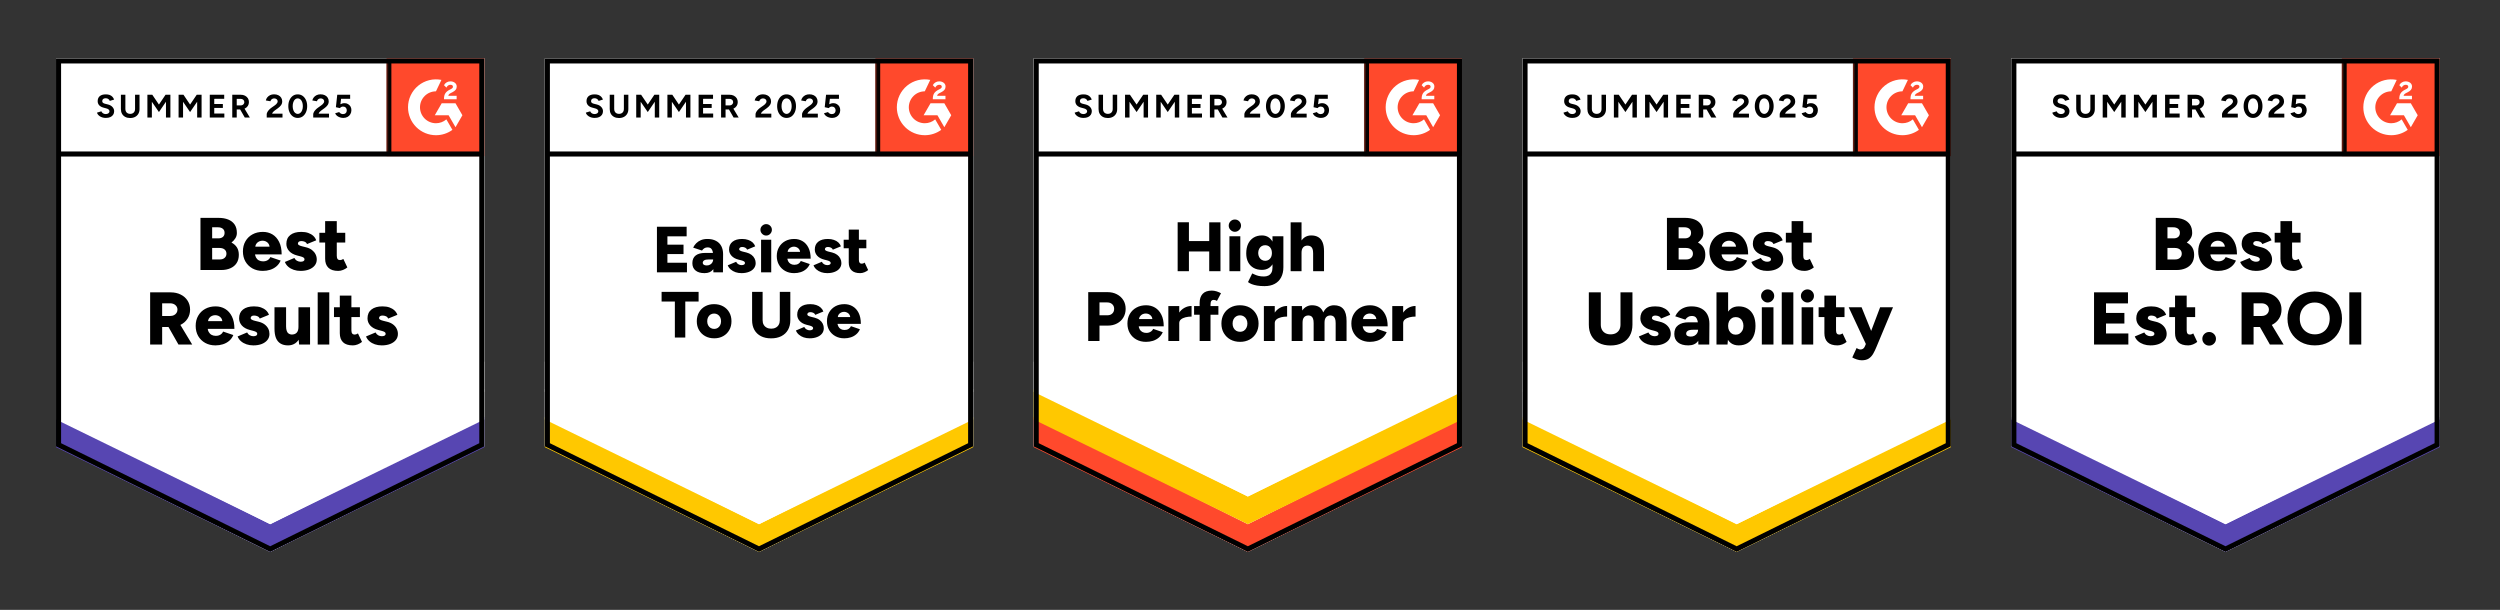 <svg width="537" height="131" viewBox="0 0 537 131" fill="none" xmlns="http://www.w3.org/2000/svg">
<rect x="0" y="0" width="537" height="131" fill="#333333" stroke="none"/>
<g clip-path="url(#clip0_2459_39080)">
<g clip-path="url(#clip1_2459_39080)">
<path d="M12.035 95.877L58.035 118.543L104.035 95.877V12.543H12.035V95.877Z" fill="white"/>
<path d="M12.035 95.877L58.035 118.543L104.035 95.877V12.543H12.035V95.877Z" fill="white"/>
<path d="M22.73 25.33C22.483 25.33 22.253 25.3 22.04 25.24C21.827 25.18 21.637 25.096 21.47 24.99C21.297 24.876 21.157 24.753 21.05 24.62C20.937 24.486 20.867 24.343 20.84 24.19L21.77 23.91C21.83 24.07 21.94 24.206 22.1 24.32C22.253 24.433 22.447 24.493 22.68 24.5C22.927 24.506 23.127 24.453 23.28 24.34C23.44 24.226 23.52 24.083 23.52 23.91C23.52 23.756 23.457 23.626 23.33 23.52C23.21 23.413 23.04 23.333 22.82 23.28L22.19 23.11C21.95 23.05 21.74 22.956 21.56 22.83C21.373 22.71 21.23 22.556 21.13 22.37C21.03 22.19 20.98 21.98 20.98 21.74C20.98 21.273 21.13 20.91 21.43 20.65C21.737 20.396 22.17 20.27 22.73 20.27C23.043 20.27 23.32 20.313 23.56 20.4C23.793 20.493 23.99 20.623 24.15 20.79C24.303 20.956 24.423 21.156 24.51 21.39L23.58 21.67C23.527 21.51 23.423 21.376 23.27 21.27C23.123 21.156 22.933 21.1 22.7 21.1C22.467 21.1 22.287 21.153 22.16 21.26C22.027 21.366 21.96 21.52 21.96 21.72C21.96 21.873 22.01 21.993 22.11 22.08C22.217 22.166 22.36 22.233 22.54 22.28L23.19 22.44C23.61 22.546 23.937 22.733 24.17 23C24.403 23.266 24.52 23.563 24.52 23.89C24.52 24.176 24.45 24.426 24.31 24.64C24.17 24.86 23.967 25.03 23.7 25.15C23.433 25.27 23.11 25.33 22.73 25.33ZM27.95 25.35C27.55 25.35 27.2 25.27 26.9 25.11C26.6 24.95 26.37 24.726 26.21 24.44C26.05 24.153 25.97 23.813 25.97 23.42V20.35H26.93V23.42C26.93 23.633 26.973 23.816 27.06 23.97C27.14 24.13 27.26 24.25 27.42 24.33C27.573 24.416 27.757 24.46 27.97 24.46C28.177 24.46 28.36 24.416 28.52 24.33C28.673 24.25 28.793 24.13 28.88 23.97C28.967 23.816 29.01 23.633 29.01 23.42V20.35H29.97V23.42C29.97 23.813 29.887 24.153 29.72 24.44C29.553 24.726 29.32 24.95 29.02 25.11C28.72 25.27 28.363 25.35 27.95 25.35ZM31.66 25.25V20.35H32.71L34.14 22.46L35.56 20.35H36.6V25.25H35.65V21.85L34.14 24.07L32.62 21.86V25.25H31.66ZM38.36 25.25V20.35H39.41L40.83 22.46L42.26 20.35H43.3V25.25H42.35V21.85L40.83 24.07L39.32 21.86V25.25H38.36ZM45.06 25.25V20.35H48.16V21.22L46.02 21.23V22.34H47.87V23.19H46.02V24.38H48.19V25.25H45.06ZM49.89 25.25V20.35H51.71C52.05 20.35 52.353 20.416 52.62 20.55C52.887 20.69 53.097 20.876 53.25 21.11C53.397 21.343 53.47 21.616 53.47 21.93C53.47 22.236 53.393 22.51 53.24 22.75C53.08 22.99 52.867 23.176 52.6 23.31C52.327 23.443 52.017 23.51 51.67 23.51H50.85V25.25H49.89ZM52.58 25.25L51.45 23.28L52.18 22.76L53.67 25.25H52.58ZM50.85 22.64H51.71C51.857 22.64 51.987 22.61 52.1 22.55C52.213 22.49 52.303 22.406 52.37 22.3C52.443 22.193 52.48 22.07 52.48 21.93C52.48 21.723 52.403 21.553 52.25 21.42C52.097 21.293 51.9 21.23 51.66 21.23H50.85V22.64ZM57.29 25.25V24.54C57.29 24.406 57.333 24.26 57.42 24.1C57.5 23.933 57.617 23.77 57.77 23.61C57.917 23.443 58.09 23.29 58.29 23.15L59.04 22.62C59.14 22.546 59.237 22.466 59.33 22.38C59.417 22.293 59.49 22.196 59.55 22.09C59.61 21.983 59.64 21.883 59.64 21.79C59.64 21.663 59.61 21.553 59.55 21.46C59.49 21.36 59.403 21.283 59.29 21.23C59.183 21.17 59.047 21.14 58.88 21.14C58.74 21.14 58.617 21.17 58.51 21.23C58.397 21.283 58.307 21.356 58.24 21.45C58.167 21.543 58.117 21.643 58.09 21.75L57.1 21.58C57.147 21.346 57.247 21.13 57.4 20.93C57.56 20.73 57.763 20.566 58.01 20.44C58.257 20.32 58.54 20.26 58.86 20.26C59.227 20.26 59.54 20.326 59.8 20.46C60.06 20.586 60.26 20.763 60.4 20.99C60.547 21.216 60.62 21.48 60.62 21.78C60.62 22.08 60.537 22.35 60.37 22.59C60.203 22.823 59.977 23.043 59.69 23.25L59.02 23.73C58.887 23.823 58.77 23.926 58.67 24.04C58.57 24.153 58.497 24.276 58.45 24.41H60.68V25.25H57.29ZM63.96 25.33C63.56 25.33 63.21 25.223 62.91 25.01C62.603 24.79 62.363 24.49 62.19 24.11C62.017 23.73 61.93 23.293 61.93 22.8C61.93 22.306 62.017 21.87 62.19 21.49C62.363 21.11 62.6 20.81 62.9 20.59C63.2 20.376 63.55 20.27 63.95 20.27C64.343 20.27 64.693 20.376 65 20.59C65.307 20.81 65.547 21.11 65.72 21.49C65.893 21.87 65.98 22.306 65.98 22.8C65.98 23.293 65.893 23.73 65.72 24.11C65.547 24.49 65.31 24.79 65.01 25.01C64.703 25.223 64.353 25.33 63.96 25.33ZM63.96 24.47C64.167 24.47 64.353 24.396 64.52 24.25C64.687 24.11 64.817 23.913 64.91 23.66C65.003 23.413 65.05 23.126 65.05 22.8C65.05 22.473 65.003 22.183 64.91 21.93C64.817 21.676 64.687 21.48 64.52 21.34C64.353 21.2 64.163 21.13 63.95 21.13C63.737 21.13 63.55 21.2 63.39 21.34C63.223 21.48 63.097 21.676 63.01 21.93C62.917 22.183 62.87 22.473 62.87 22.8C62.87 23.126 62.917 23.413 63.01 23.66C63.097 23.913 63.223 24.11 63.39 24.25C63.557 24.396 63.747 24.47 63.96 24.47ZM67.28 25.25V24.54C67.28 24.406 67.323 24.26 67.41 24.1C67.49 23.933 67.607 23.77 67.76 23.61C67.907 23.443 68.08 23.29 68.28 23.15L69.02 22.62C69.127 22.546 69.223 22.466 69.31 22.38C69.403 22.293 69.48 22.196 69.54 22.09C69.6 21.983 69.63 21.883 69.63 21.79C69.63 21.663 69.6 21.553 69.54 21.46C69.48 21.36 69.393 21.283 69.28 21.23C69.173 21.17 69.037 21.14 68.87 21.14C68.73 21.14 68.607 21.17 68.5 21.23C68.387 21.283 68.297 21.356 68.23 21.45C68.157 21.543 68.107 21.643 68.08 21.75L67.09 21.58C67.137 21.346 67.237 21.13 67.39 20.93C67.543 20.73 67.747 20.566 68 20.44C68.247 20.32 68.53 20.26 68.85 20.26C69.217 20.26 69.53 20.326 69.79 20.46C70.05 20.586 70.25 20.763 70.39 20.99C70.537 21.216 70.61 21.48 70.61 21.78C70.61 22.08 70.527 22.35 70.36 22.59C70.193 22.823 69.967 23.043 69.68 23.25L69.01 23.73C68.877 23.823 68.76 23.926 68.66 24.04C68.56 24.153 68.487 24.276 68.44 24.41H70.67V25.25H67.28ZM73.73 25.33C73.503 25.33 73.273 25.293 73.04 25.22C72.807 25.146 72.593 25.036 72.4 24.89C72.213 24.736 72.077 24.55 71.99 24.33L72.86 24.07C72.96 24.223 73.083 24.333 73.23 24.4C73.37 24.473 73.517 24.51 73.67 24.51C73.917 24.51 74.113 24.436 74.26 24.29C74.413 24.143 74.49 23.946 74.49 23.7C74.49 23.466 74.417 23.273 74.27 23.12C74.123 22.966 73.93 22.89 73.69 22.89C73.543 22.89 73.41 22.923 73.29 22.99C73.17 23.056 73.077 23.133 73.01 23.22L72.15 23.03L72.44 20.35H75.21V21.22H73.26L73.12 22.39C73.247 22.323 73.387 22.266 73.54 22.22C73.693 22.18 73.86 22.16 74.04 22.16C74.307 22.16 74.547 22.226 74.76 22.36C74.98 22.486 75.157 22.66 75.29 22.88C75.417 23.1 75.48 23.356 75.48 23.65C75.48 23.983 75.403 24.276 75.25 24.53C75.103 24.783 74.9 24.98 74.64 25.12C74.38 25.26 74.077 25.33 73.73 25.33Z" fill="black"/>
<path d="M43.06 58V46.8H46.98C47.747 46.8 48.423 46.916 49.01 47.15C49.597 47.383 50.057 47.74 50.39 48.22C50.717 48.7 50.88 49.31 50.88 50.05C50.88 50.443 50.777 50.813 50.57 51.16C50.363 51.507 50.08 51.82 49.72 52.1C50.227 52.367 50.617 52.713 50.89 53.14C51.163 53.573 51.3 54.106 51.3 54.74C51.3 55.44 51.14 56.033 50.82 56.52C50.5 57.007 50.057 57.373 49.49 57.62C48.923 57.873 48.263 58 47.51 58H43.06ZM45.57 55.73H47.22C47.66 55.73 48.007 55.613 48.26 55.38C48.513 55.153 48.64 54.86 48.64 54.5C48.64 54.113 48.507 53.81 48.24 53.59C47.973 53.37 47.607 53.26 47.14 53.26H45.57V55.73ZM45.57 51.2H46.9C47.307 51.2 47.633 51.096 47.88 50.89C48.12 50.683 48.24 50.393 48.24 50.02C48.24 49.633 48.11 49.337 47.85 49.13C47.59 48.923 47.24 48.82 46.8 48.82H45.57V51.2ZM56.44 58.19C55.607 58.19 54.87 58.013 54.23 57.66C53.59 57.3 53.087 56.806 52.72 56.18C52.36 55.547 52.18 54.82 52.18 54C52.18 53.166 52.363 52.437 52.73 51.81C53.097 51.176 53.6 50.687 54.24 50.34C54.88 49.986 55.623 49.81 56.47 49.81C57.223 49.81 57.907 49.99 58.52 50.35C59.127 50.717 59.607 51.257 59.96 51.97C60.32 52.683 60.5 53.573 60.5 54.64H54.48L54.76 54.34C54.76 54.7 54.833 55.02 54.98 55.3C55.127 55.573 55.333 55.783 55.6 55.93C55.867 56.07 56.167 56.14 56.5 56.14C56.893 56.14 57.227 56.053 57.5 55.88C57.773 55.706 57.963 55.486 58.07 55.22L60.28 55.97C60.067 56.47 59.763 56.886 59.37 57.22C58.983 57.547 58.54 57.79 58.04 57.95C57.533 58.11 57 58.19 56.44 58.19ZM54.82 53.3L54.56 52.98H58.15L57.92 53.3C57.92 52.9 57.84 52.583 57.68 52.35C57.52 52.117 57.323 51.95 57.09 51.85C56.857 51.75 56.623 51.7 56.39 51.7C56.157 51.7 55.92 51.75 55.68 51.85C55.44 51.95 55.237 52.117 55.07 52.35C54.903 52.583 54.82 52.9 54.82 53.3ZM64.56 58.19C64.04 58.19 63.553 58.113 63.1 57.96C62.647 57.806 62.253 57.587 61.92 57.3C61.593 57.02 61.35 56.676 61.19 56.27L63.24 55.41C63.373 55.683 63.563 55.886 63.81 56.02C64.057 56.153 64.307 56.22 64.56 56.22C64.827 56.22 65.037 56.176 65.19 56.09C65.337 55.996 65.41 55.87 65.41 55.71C65.41 55.543 65.333 55.41 65.18 55.31C65.027 55.217 64.807 55.133 64.52 55.06L63.83 54.88C63.083 54.687 62.51 54.37 62.11 53.93C61.71 53.483 61.51 52.967 61.51 52.38C61.51 51.56 61.793 50.926 62.36 50.48C62.92 50.033 63.703 49.81 64.71 49.81C65.277 49.81 65.773 49.883 66.2 50.03C66.633 50.183 66.997 50.393 67.29 50.66C67.583 50.933 67.793 51.253 67.92 51.62L65.94 52.43C65.867 52.217 65.713 52.053 65.48 51.94C65.253 51.833 65 51.78 64.72 51.78C64.487 51.78 64.307 51.83 64.18 51.93C64.053 52.03 63.99 52.166 63.99 52.34C63.99 52.467 64.067 52.573 64.22 52.66C64.373 52.753 64.6 52.837 64.9 52.91L65.75 53.12C66.25 53.246 66.67 53.44 67.01 53.7C67.35 53.967 67.607 54.273 67.78 54.62C67.953 54.967 68.04 55.337 68.04 55.73C68.04 56.23 67.893 56.663 67.6 57.03C67.307 57.397 66.897 57.683 66.37 57.89C65.85 58.09 65.247 58.19 64.56 58.19ZM72.66 58.19C71.713 58.19 71.007 57.963 70.54 57.51C70.073 57.056 69.84 56.41 69.84 55.57V47.5H72.34V54.94C72.34 55.26 72.4 55.496 72.52 55.65C72.633 55.797 72.813 55.87 73.06 55.87C73.153 55.87 73.267 55.846 73.4 55.8C73.527 55.753 73.643 55.693 73.75 55.62L74.61 57.44C74.357 57.653 74.05 57.833 73.69 57.98C73.337 58.12 72.993 58.19 72.66 58.19ZM68.6 52.1V50H74.16V52.1H68.6ZM32.25 74V62.8H36.65C37.463 62.8 38.183 62.956 38.81 63.27C39.443 63.583 39.937 64.02 40.29 64.58C40.65 65.14 40.83 65.783 40.83 66.51C40.83 67.237 40.647 67.883 40.28 68.45C39.92 69.016 39.423 69.457 38.79 69.77C38.157 70.083 37.427 70.24 36.6 70.24H34.83V74H32.25ZM38.33 74L35.8 69.55L37.74 68.13L41.28 74H38.33ZM34.83 67.87H36.57C36.87 67.87 37.137 67.813 37.37 67.7C37.603 67.58 37.787 67.416 37.92 67.21C38.053 67.003 38.12 66.77 38.12 66.51C38.12 66.117 37.973 65.793 37.68 65.54C37.387 65.28 37 65.15 36.52 65.15H34.83V67.87ZM46.28 74.19C45.453 74.19 44.72 74.013 44.08 73.66C43.44 73.3 42.937 72.806 42.57 72.18C42.21 71.546 42.03 70.82 42.03 70C42.03 69.166 42.213 68.436 42.58 67.81C42.947 67.177 43.45 66.686 44.09 66.34C44.73 65.987 45.473 65.81 46.32 65.81C47.073 65.81 47.753 65.99 48.36 66.35C48.973 66.716 49.457 67.257 49.81 67.97C50.17 68.683 50.35 69.573 50.35 70.64H44.33L44.6 70.34C44.6 70.7 44.677 71.02 44.83 71.3C44.977 71.573 45.183 71.783 45.45 71.93C45.717 72.07 46.017 72.14 46.35 72.14C46.743 72.14 47.077 72.053 47.35 71.88C47.623 71.707 47.813 71.487 47.92 71.22L50.12 71.97C49.907 72.47 49.607 72.886 49.22 73.22C48.833 73.546 48.387 73.79 47.88 73.95C47.38 74.11 46.847 74.19 46.28 74.19ZM44.67 69.3L44.41 68.98H48L47.77 69.3C47.77 68.9 47.69 68.583 47.53 68.35C47.37 68.117 47.173 67.95 46.94 67.85C46.707 67.75 46.473 67.7 46.24 67.7C46 67.7 45.76 67.75 45.52 67.85C45.28 67.95 45.08 68.117 44.92 68.35C44.753 68.583 44.67 68.9 44.67 69.3ZM54.41 74.19C53.89 74.19 53.403 74.113 52.95 73.96C52.497 73.806 52.103 73.587 51.77 73.3C51.443 73.02 51.2 72.677 51.04 72.27L53.08 71.41C53.22 71.683 53.413 71.886 53.66 72.02C53.907 72.153 54.157 72.22 54.41 72.22C54.677 72.22 54.887 72.177 55.04 72.09C55.187 71.996 55.26 71.87 55.26 71.71C55.26 71.543 55.183 71.41 55.03 71.31C54.877 71.216 54.653 71.133 54.36 71.06L53.68 70.88C52.933 70.686 52.36 70.37 51.96 69.93C51.56 69.483 51.36 68.966 51.36 68.38C51.36 67.56 51.64 66.927 52.2 66.48C52.767 66.033 53.553 65.81 54.56 65.81C55.12 65.81 55.617 65.883 56.05 66.03C56.483 66.183 56.847 66.393 57.14 66.66C57.433 66.933 57.643 67.253 57.77 67.62L55.79 68.43C55.717 68.216 55.563 68.053 55.33 67.94C55.103 67.833 54.85 67.78 54.57 67.78C54.337 67.78 54.157 67.83 54.03 67.93C53.903 68.03 53.84 68.166 53.84 68.34C53.84 68.466 53.917 68.573 54.07 68.66C54.223 68.753 54.45 68.837 54.75 68.91L55.6 69.12C56.1 69.246 56.52 69.44 56.86 69.7C57.2 69.966 57.457 70.273 57.63 70.62C57.797 70.966 57.88 71.337 57.88 71.73C57.88 72.23 57.733 72.663 57.44 73.03C57.147 73.397 56.74 73.683 56.22 73.89C55.7 74.09 55.097 74.19 54.41 74.19ZM64.25 74L64.11 72.53V66H66.6V74H64.25ZM58.96 70.1V66H61.45V70.1H58.96ZM61.45 70.1C61.45 70.513 61.5 70.847 61.6 71.1C61.693 71.36 61.83 71.546 62.01 71.66C62.19 71.78 62.403 71.847 62.65 71.86C63.13 71.86 63.493 71.723 63.74 71.45C63.987 71.177 64.11 70.766 64.11 70.22H64.86C64.86 71.067 64.733 71.787 64.48 72.38C64.22 72.966 63.87 73.416 63.43 73.73C62.983 74.037 62.467 74.19 61.88 74.19C61.24 74.19 60.703 74.06 60.27 73.8C59.83 73.54 59.5 73.143 59.28 72.61C59.067 72.076 58.96 71.393 58.96 70.56V70.1H61.45ZM68.24 74V62.8H70.73V74H68.24ZM75.8 74.19C74.853 74.19 74.147 73.963 73.68 73.51C73.22 73.056 72.99 72.41 72.99 71.57V63.5H75.48V70.94C75.48 71.26 75.54 71.496 75.66 71.65C75.78 71.796 75.96 71.87 76.2 71.87C76.3 71.87 76.413 71.847 76.54 71.8C76.667 71.753 76.783 71.693 76.89 71.62L77.76 73.44C77.5 73.653 77.193 73.833 76.84 73.98C76.48 74.12 76.133 74.19 75.8 74.19ZM71.74 68.1V66H77.31V68.1H71.74ZM82 74.19C81.473 74.19 80.983 74.113 80.53 73.96C80.077 73.806 79.687 73.587 79.36 73.3C79.027 73.02 78.78 72.677 78.62 72.27L80.67 71.41C80.81 71.683 81 71.886 81.24 72.02C81.487 72.153 81.74 72.22 82 72.22C82.267 72.22 82.473 72.177 82.62 72.09C82.767 71.996 82.84 71.87 82.84 71.71C82.84 71.543 82.763 71.41 82.61 71.31C82.457 71.216 82.237 71.133 81.95 71.06L81.26 70.88C80.513 70.686 79.94 70.37 79.54 69.93C79.14 69.483 78.94 68.966 78.94 68.38C78.94 67.56 79.223 66.927 79.79 66.48C80.357 66.033 81.14 65.81 82.14 65.81C82.707 65.81 83.207 65.883 83.64 66.03C84.067 66.183 84.427 66.393 84.72 66.66C85.013 66.933 85.227 67.253 85.36 67.62L83.37 68.43C83.297 68.216 83.147 68.053 82.92 67.94C82.687 67.833 82.433 67.78 82.16 67.78C81.92 67.78 81.737 67.83 81.61 67.93C81.483 68.03 81.42 68.166 81.42 68.34C81.42 68.466 81.497 68.573 81.65 68.66C81.803 68.753 82.03 68.837 82.33 68.91L83.18 69.12C83.68 69.246 84.1 69.44 84.44 69.7C84.787 69.966 85.043 70.273 85.21 70.62C85.383 70.966 85.47 71.337 85.47 71.73C85.47 72.23 85.323 72.663 85.03 73.03C84.737 73.397 84.327 73.683 83.8 73.89C83.28 74.09 82.68 74.19 82 74.19Z" fill="black"/>
<path d="M83.035 12.543H104.035V33.543H83.035V12.543Z" fill="#FF492C"/>
<mask id="mask0_2459_39080" style="mask-type:luminance" maskUnits="userSpaceOnUse" x="83" y="12" width="22" height="22">
<path d="M83.035 12.543H104.035V33.543H83.035V12.543Z" fill="white"/>
</mask>
<g mask="url(#mask0_2459_39080)">
<path fill-rule="evenodd" clip-rule="evenodd" d="M98.086 20.585H96.292C96.341 20.304 96.514 20.147 96.866 19.969L97.197 19.801C97.788 19.498 98.103 19.157 98.103 18.601C98.109 18.44 98.075 18.28 98.004 18.136C97.933 17.991 97.827 17.867 97.696 17.773C97.43 17.573 97.105 17.475 96.731 17.475C96.441 17.472 96.157 17.553 95.912 17.708C95.677 17.847 95.489 18.052 95.37 18.298L95.89 18.817C96.091 18.411 96.384 18.211 96.769 18.211C97.094 18.211 97.295 18.379 97.295 18.611C97.295 18.806 97.197 18.968 96.823 19.157L96.612 19.26C96.151 19.493 95.831 19.758 95.647 20.06C95.462 20.358 95.37 20.742 95.37 21.202V21.326H98.086V20.586V20.585ZM97.841 22.185H94.875L93.392 24.755H96.358L97.841 27.325L99.325 24.755L97.841 22.185Z" fill="white"/>
<path fill-rule="evenodd" clip-rule="evenodd" d="M93.644 26.472C92.735 26.471 91.863 26.11 91.22 25.467C90.577 24.824 90.215 23.953 90.214 23.044C90.216 22.135 90.578 21.264 91.221 20.621C91.864 19.979 92.735 19.618 93.644 19.617L94.818 17.161C93.948 16.987 93.05 17.008 92.188 17.223C91.327 17.438 90.525 17.842 89.838 18.404C89.152 18.967 88.599 19.675 88.219 20.477C87.839 21.28 87.642 22.156 87.642 23.044C87.642 23.832 87.798 24.612 88.099 25.34C88.401 26.068 88.843 26.729 89.4 27.287C89.958 27.844 90.62 28.285 91.348 28.587C92.076 28.888 92.856 29.043 93.644 29.043C94.915 29.045 96.153 28.642 97.179 27.893L95.879 25.641C95.258 26.177 94.465 26.472 93.644 26.472Z" fill="white"/>
<path d="M83.524 13.21V33.078" stroke="black" stroke-width="1.085"/>
</g>
<path d="M12.035 96.063V89.563L58.035 112.605L104.035 89.563V96.063L58.035 118.543L12.035 96.063Z" fill="#5746B2"/>
<path d="M12.035 90.109V83.609L58.035 106.651L104.035 83.609V90.109L58.035 112.589L12.035 90.109Z" fill="white"/>
<path d="M12.035 84.174V77.674L58.035 100.717L104.035 77.674V84.174L58.035 106.654L12.035 84.174Z" fill="white"/>
<path d="M103.61 33.078H12.66M103.492 95.54L58.035 117.938L12.578 95.54V13.086H103.492V95.54Z" stroke="black" stroke-width="1.085"/>
</g>
</g>
<g clip-path="url(#clip2_2459_39080)">
<g clip-path="url(#clip3_2459_39080)">
<path d="M117.035 95.877L163.035 118.543L209.035 95.877V12.543H117.035V95.877Z" fill="white"/>
<path d="M117.035 95.877L163.035 118.543L209.035 95.877V12.543H117.035V95.877Z" fill="white"/>
<path d="M127.73 25.33C127.483 25.33 127.253 25.3 127.04 25.24C126.827 25.18 126.637 25.096 126.47 24.99C126.297 24.876 126.157 24.753 126.05 24.62C125.937 24.486 125.867 24.343 125.84 24.19L126.77 23.91C126.83 24.07 126.94 24.206 127.1 24.32C127.253 24.433 127.447 24.493 127.68 24.5C127.927 24.506 128.127 24.453 128.28 24.34C128.44 24.226 128.52 24.083 128.52 23.91C128.52 23.756 128.457 23.626 128.33 23.52C128.21 23.413 128.04 23.333 127.82 23.28L127.19 23.11C126.95 23.05 126.74 22.956 126.56 22.83C126.373 22.71 126.23 22.556 126.13 22.37C126.03 22.19 125.98 21.98 125.98 21.74C125.98 21.273 126.13 20.91 126.43 20.65C126.737 20.396 127.17 20.27 127.73 20.27C128.043 20.27 128.32 20.313 128.56 20.4C128.793 20.493 128.99 20.623 129.15 20.79C129.303 20.956 129.423 21.156 129.51 21.39L128.58 21.67C128.527 21.51 128.423 21.376 128.27 21.27C128.123 21.156 127.933 21.1 127.7 21.1C127.467 21.1 127.287 21.153 127.16 21.26C127.027 21.366 126.96 21.52 126.96 21.72C126.96 21.873 127.01 21.993 127.11 22.08C127.217 22.166 127.36 22.233 127.54 22.28L128.19 22.44C128.61 22.546 128.937 22.733 129.17 23C129.403 23.266 129.52 23.563 129.52 23.89C129.52 24.176 129.45 24.426 129.31 24.64C129.17 24.86 128.967 25.03 128.7 25.15C128.433 25.27 128.11 25.33 127.73 25.33ZM132.95 25.35C132.55 25.35 132.2 25.27 131.9 25.11C131.6 24.95 131.37 24.726 131.21 24.44C131.05 24.153 130.97 23.813 130.97 23.42V20.35H131.93V23.42C131.93 23.633 131.973 23.816 132.06 23.97C132.14 24.13 132.26 24.25 132.42 24.33C132.573 24.416 132.757 24.46 132.97 24.46C133.177 24.46 133.36 24.416 133.52 24.33C133.673 24.25 133.793 24.13 133.88 23.97C133.967 23.816 134.01 23.633 134.01 23.42V20.35H134.97V23.42C134.97 23.813 134.887 24.153 134.72 24.44C134.553 24.726 134.32 24.95 134.02 25.11C133.72 25.27 133.363 25.35 132.95 25.35ZM136.66 25.25V20.35H137.71L139.14 22.46L140.56 20.35H141.6V25.25H140.65V21.85L139.14 24.07L137.62 21.86V25.25H136.66ZM143.36 25.25V20.35H144.41L145.83 22.46L147.26 20.35H148.3V25.25H147.35V21.85L145.83 24.07L144.32 21.86V25.25H143.36ZM150.06 25.25V20.35H153.16V21.22L151.02 21.23V22.34H152.87V23.19H151.02V24.38H153.19V25.25H150.06ZM154.89 25.25V20.35H156.71C157.05 20.35 157.353 20.416 157.62 20.55C157.887 20.69 158.097 20.876 158.25 21.11C158.397 21.343 158.47 21.616 158.47 21.93C158.47 22.236 158.393 22.51 158.24 22.75C158.08 22.99 157.867 23.176 157.6 23.31C157.327 23.443 157.017 23.51 156.67 23.51H155.85V25.25H154.89ZM157.58 25.25L156.45 23.28L157.18 22.76L158.67 25.25H157.58ZM155.85 22.64H156.71C156.857 22.64 156.987 22.61 157.1 22.55C157.213 22.49 157.303 22.406 157.37 22.3C157.443 22.193 157.48 22.07 157.48 21.93C157.48 21.723 157.403 21.553 157.25 21.42C157.097 21.293 156.9 21.23 156.66 21.23H155.85V22.64ZM162.29 25.25V24.54C162.29 24.406 162.333 24.26 162.42 24.1C162.5 23.933 162.617 23.77 162.77 23.61C162.917 23.443 163.09 23.29 163.29 23.15L164.04 22.62C164.14 22.546 164.237 22.466 164.33 22.38C164.417 22.293 164.49 22.196 164.55 22.09C164.61 21.983 164.64 21.883 164.64 21.79C164.64 21.663 164.61 21.553 164.55 21.46C164.49 21.36 164.403 21.283 164.29 21.23C164.183 21.17 164.047 21.14 163.88 21.14C163.74 21.14 163.617 21.17 163.51 21.23C163.397 21.283 163.307 21.356 163.24 21.45C163.167 21.543 163.117 21.643 163.09 21.75L162.1 21.58C162.147 21.346 162.247 21.13 162.4 20.93C162.56 20.73 162.763 20.566 163.01 20.44C163.257 20.32 163.54 20.26 163.86 20.26C164.227 20.26 164.54 20.326 164.8 20.46C165.06 20.586 165.26 20.763 165.4 20.99C165.547 21.216 165.62 21.48 165.62 21.78C165.62 22.08 165.537 22.35 165.37 22.59C165.203 22.823 164.977 23.043 164.69 23.25L164.02 23.73C163.887 23.823 163.77 23.926 163.67 24.04C163.57 24.153 163.497 24.276 163.45 24.41H165.68V25.25H162.29ZM168.96 25.33C168.56 25.33 168.21 25.223 167.91 25.01C167.603 24.79 167.363 24.49 167.19 24.11C167.017 23.73 166.93 23.293 166.93 22.8C166.93 22.306 167.017 21.87 167.19 21.49C167.363 21.11 167.6 20.81 167.9 20.59C168.2 20.376 168.55 20.27 168.95 20.27C169.343 20.27 169.693 20.376 170 20.59C170.307 20.81 170.547 21.11 170.72 21.49C170.893 21.87 170.98 22.306 170.98 22.8C170.98 23.293 170.893 23.73 170.72 24.11C170.547 24.49 170.31 24.79 170.01 25.01C169.703 25.223 169.353 25.33 168.96 25.33ZM168.96 24.47C169.167 24.47 169.353 24.396 169.52 24.25C169.687 24.11 169.817 23.913 169.91 23.66C170.003 23.413 170.05 23.126 170.05 22.8C170.05 22.473 170.003 22.183 169.91 21.93C169.817 21.676 169.687 21.48 169.52 21.34C169.353 21.2 169.163 21.13 168.95 21.13C168.737 21.13 168.55 21.2 168.39 21.34C168.223 21.48 168.097 21.676 168.01 21.93C167.917 22.183 167.87 22.473 167.87 22.8C167.87 23.126 167.917 23.413 168.01 23.66C168.097 23.913 168.223 24.11 168.39 24.25C168.557 24.396 168.747 24.47 168.96 24.47ZM172.28 25.25V24.54C172.28 24.406 172.323 24.26 172.41 24.1C172.49 23.933 172.607 23.77 172.76 23.61C172.907 23.443 173.08 23.29 173.28 23.15L174.02 22.62C174.127 22.546 174.223 22.466 174.31 22.38C174.403 22.293 174.48 22.196 174.54 22.09C174.6 21.983 174.63 21.883 174.63 21.79C174.63 21.663 174.6 21.553 174.54 21.46C174.48 21.36 174.393 21.283 174.28 21.23C174.173 21.17 174.037 21.14 173.87 21.14C173.73 21.14 173.607 21.17 173.5 21.23C173.387 21.283 173.297 21.356 173.23 21.45C173.157 21.543 173.107 21.643 173.08 21.75L172.09 21.58C172.137 21.346 172.237 21.13 172.39 20.93C172.543 20.73 172.747 20.566 173 20.44C173.247 20.32 173.53 20.26 173.85 20.26C174.217 20.26 174.53 20.326 174.79 20.46C175.05 20.586 175.25 20.763 175.39 20.99C175.537 21.216 175.61 21.48 175.61 21.78C175.61 22.08 175.527 22.35 175.36 22.59C175.193 22.823 174.967 23.043 174.68 23.25L174.01 23.73C173.877 23.823 173.76 23.926 173.66 24.04C173.56 24.153 173.487 24.276 173.44 24.41H175.67V25.25H172.28ZM178.73 25.33C178.503 25.33 178.273 25.293 178.04 25.22C177.807 25.146 177.593 25.036 177.4 24.89C177.213 24.736 177.077 24.55 176.99 24.33L177.86 24.07C177.96 24.223 178.083 24.333 178.23 24.4C178.37 24.473 178.517 24.51 178.67 24.51C178.917 24.51 179.113 24.436 179.26 24.29C179.413 24.143 179.49 23.946 179.49 23.7C179.49 23.466 179.417 23.273 179.27 23.12C179.123 22.966 178.93 22.89 178.69 22.89C178.543 22.89 178.41 22.923 178.29 22.99C178.17 23.056 178.077 23.133 178.01 23.22L177.15 23.03L177.44 20.35H180.21V21.22H178.26L178.12 22.39C178.247 22.323 178.387 22.266 178.54 22.22C178.693 22.18 178.86 22.16 179.04 22.16C179.307 22.16 179.547 22.226 179.76 22.36C179.98 22.486 180.157 22.66 180.29 22.88C180.417 23.1 180.48 23.356 180.48 23.65C180.48 23.983 180.403 24.276 180.25 24.53C180.103 24.783 179.9 24.98 179.64 25.12C179.38 25.26 179.077 25.33 178.73 25.33Z" fill="black"/>
<path d="M141.11 58.5V48.7H147.49V50.77H143.36V52.56H146.82V54.57H143.36V56.43H147.56V58.5H141.11ZM153.24 58.5L153.19 56.99V55.01C153.19 54.637 153.157 54.31 153.09 54.03C153.023 53.75 152.907 53.533 152.74 53.38C152.573 53.22 152.32 53.14 151.98 53.14C151.72 53.14 151.493 53.2 151.3 53.32C151.1 53.44 150.93 53.607 150.79 53.82L148.89 53.19C149.05 52.85 149.267 52.54 149.54 52.26C149.813 51.98 150.153 51.754 150.56 51.58C150.96 51.413 151.427 51.33 151.96 51.33C152.687 51.33 153.3 51.467 153.8 51.74C154.307 52.007 154.687 52.383 154.94 52.87C155.193 53.357 155.32 53.93 155.32 54.59L155.29 58.5H153.24ZM151.34 58.67C150.507 58.67 149.863 58.483 149.41 58.11C148.95 57.737 148.72 57.21 148.72 56.53C148.72 55.79 148.96 55.237 149.44 54.87C149.913 54.51 150.58 54.33 151.44 54.33H153.36V55.73H152.26C151.793 55.73 151.46 55.794 151.26 55.92C151.053 56.053 150.95 56.237 150.95 56.47C150.95 56.637 151.027 56.77 151.18 56.87C151.333 56.97 151.547 57.02 151.82 57.02C152.087 57.02 152.323 56.96 152.53 56.84C152.737 56.727 152.897 56.57 153.01 56.37C153.13 56.177 153.19 55.964 153.19 55.73H153.73C153.73 56.663 153.537 57.387 153.15 57.9C152.757 58.413 152.153 58.67 151.34 58.67ZM159.28 58.67C158.82 58.67 158.393 58.603 158 58.47C157.6 58.33 157.257 58.137 156.97 57.89C156.677 57.644 156.46 57.343 156.32 56.99L158.12 56.23C158.24 56.477 158.407 56.657 158.62 56.77C158.833 56.89 159.053 56.95 159.28 56.95C159.513 56.95 159.697 56.91 159.83 56.83C159.957 56.75 160.02 56.64 160.02 56.5C160.02 56.347 159.953 56.23 159.82 56.15C159.68 56.063 159.487 55.987 159.24 55.92L158.63 55.77C157.977 55.603 157.477 55.327 157.13 54.94C156.777 54.553 156.6 54.103 156.6 53.59C156.6 52.87 156.85 52.313 157.35 51.92C157.843 51.527 158.527 51.33 159.4 51.33C159.9 51.33 160.337 51.397 160.71 51.53C161.09 51.657 161.41 51.84 161.67 52.08C161.923 52.32 162.107 52.597 162.22 52.91L160.48 53.63C160.413 53.444 160.28 53.3 160.08 53.2C159.88 53.1 159.66 53.05 159.42 53.05C159.213 53.05 159.053 53.097 158.94 53.19C158.827 53.277 158.77 53.394 158.77 53.54C158.77 53.654 158.84 53.75 158.98 53.83C159.113 53.91 159.31 53.983 159.57 54.05L160.31 54.23C160.75 54.343 161.12 54.514 161.42 54.74C161.72 54.967 161.943 55.233 162.09 55.54C162.243 55.84 162.32 56.163 162.32 56.51C162.32 56.95 162.19 57.33 161.93 57.65C161.677 57.977 161.32 58.227 160.86 58.4C160.4 58.58 159.873 58.67 159.28 58.67ZM163.48 58.5V51.5H165.66V58.5H163.48ZM164.57 50.6C164.243 50.6 163.957 50.477 163.71 50.23C163.463 49.983 163.34 49.697 163.34 49.37C163.34 49.023 163.463 48.733 163.71 48.5C163.957 48.26 164.243 48.14 164.57 48.14C164.91 48.14 165.2 48.26 165.44 48.5C165.68 48.733 165.8 49.023 165.8 49.37C165.8 49.697 165.68 49.983 165.44 50.23C165.2 50.477 164.91 50.6 164.57 50.6ZM170.58 58.67C169.853 58.67 169.21 58.514 168.65 58.2C168.09 57.887 167.65 57.453 167.33 56.9C167.01 56.353 166.85 55.72 166.85 55C166.85 54.273 167.013 53.633 167.34 53.08C167.66 52.533 168.1 52.103 168.66 51.79C169.22 51.483 169.87 51.33 170.61 51.33C171.27 51.33 171.867 51.49 172.4 51.81C172.933 52.123 173.353 52.593 173.66 53.22C173.973 53.847 174.13 54.627 174.13 55.56H168.87L169.11 55.29C169.11 55.61 169.173 55.89 169.3 56.13C169.433 56.377 169.617 56.563 169.85 56.69C170.083 56.817 170.343 56.88 170.63 56.88C170.977 56.88 171.27 56.803 171.51 56.65C171.75 56.49 171.917 56.294 172.01 56.06L173.94 56.72C173.753 57.16 173.49 57.523 173.15 57.81C172.81 58.103 172.42 58.32 171.98 58.46C171.54 58.6 171.073 58.67 170.58 58.67ZM169.16 54.38L168.94 54.1H172.08L171.88 54.38C171.88 54.04 171.81 53.767 171.67 53.56C171.53 53.353 171.357 53.207 171.15 53.12C170.943 53.027 170.74 52.98 170.54 52.98C170.333 52.98 170.123 53.027 169.91 53.12C169.703 53.207 169.527 53.353 169.38 53.56C169.233 53.767 169.16 54.04 169.16 54.38ZM177.69 58.67C177.23 58.67 176.803 58.603 176.41 58.47C176.01 58.33 175.667 58.137 175.38 57.89C175.093 57.644 174.88 57.343 174.74 56.99L176.53 56.23C176.65 56.477 176.817 56.657 177.03 56.77C177.243 56.89 177.463 56.95 177.69 56.95C177.923 56.95 178.107 56.91 178.24 56.83C178.367 56.75 178.43 56.64 178.43 56.5C178.43 56.347 178.363 56.23 178.23 56.15C178.097 56.063 177.903 55.987 177.65 55.92L177.05 55.77C176.397 55.603 175.893 55.327 175.54 54.94C175.193 54.553 175.02 54.103 175.02 53.59C175.02 52.87 175.267 52.313 175.76 51.92C176.253 51.527 176.94 51.33 177.82 51.33C178.313 51.33 178.747 51.397 179.12 51.53C179.5 51.657 179.82 51.84 180.08 52.08C180.333 52.32 180.517 52.597 180.63 52.91L178.89 53.63C178.83 53.444 178.697 53.3 178.49 53.2C178.29 53.1 178.07 53.05 177.83 53.05C177.623 53.05 177.463 53.097 177.35 53.19C177.243 53.277 177.19 53.394 177.19 53.54C177.19 53.654 177.257 53.75 177.39 53.83C177.523 53.91 177.72 53.983 177.98 54.05L178.73 54.23C179.163 54.343 179.53 54.514 179.83 54.74C180.13 54.967 180.353 55.233 180.5 55.54C180.653 55.84 180.73 56.163 180.73 56.51C180.73 56.95 180.6 57.33 180.34 57.65C180.087 57.977 179.73 58.227 179.27 58.4C178.817 58.58 178.29 58.67 177.69 58.67ZM184.77 58.67C183.943 58.67 183.327 58.47 182.92 58.07C182.513 57.677 182.31 57.11 182.31 56.37V49.32H184.49V55.83C184.49 56.11 184.543 56.313 184.65 56.44C184.75 56.574 184.907 56.64 185.12 56.64C185.207 56.64 185.307 56.62 185.42 56.58C185.533 56.533 185.637 56.477 185.73 56.41L186.48 58.01C186.26 58.197 185.993 58.353 185.68 58.48C185.367 58.607 185.063 58.67 184.77 58.67ZM181.22 53.33V51.5H186.09V53.33H181.22ZM144.96 72.5V64.77H142.11V62.7H150.06V64.77H147.2V72.5H144.96ZM153.42 72.67C152.68 72.67 152.03 72.513 151.47 72.2C150.91 71.887 150.47 71.454 150.15 70.9C149.83 70.353 149.67 69.72 149.67 69C149.67 68.28 149.827 67.647 150.14 67.1C150.453 66.547 150.89 66.114 151.45 65.8C152.017 65.487 152.66 65.33 153.38 65.33C154.113 65.33 154.763 65.487 155.33 65.8C155.897 66.114 156.337 66.547 156.65 67.1C156.963 67.647 157.12 68.28 157.12 69C157.12 69.72 156.963 70.353 156.65 70.9C156.337 71.454 155.9 71.887 155.34 72.2C154.78 72.513 154.14 72.67 153.42 72.67ZM153.42 70.65C153.7 70.65 153.95 70.58 154.17 70.44C154.39 70.3 154.563 70.107 154.69 69.86C154.817 69.614 154.88 69.327 154.88 69C154.88 68.674 154.817 68.387 154.69 68.14C154.563 67.894 154.387 67.7 154.16 67.56C153.94 67.42 153.683 67.35 153.39 67.35C153.103 67.35 152.847 67.42 152.62 67.56C152.4 67.7 152.227 67.894 152.1 68.14C151.973 68.387 151.91 68.674 151.91 69C151.91 69.327 151.973 69.614 152.1 69.86C152.227 70.107 152.403 70.3 152.63 70.44C152.857 70.58 153.12 70.65 153.42 70.65ZM165.63 72.68C164.79 72.68 164.063 72.523 163.45 72.21C162.837 71.89 162.367 71.44 162.04 70.86C161.713 70.273 161.55 69.58 161.55 68.78V62.7H163.81V68.78C163.81 69.153 163.883 69.474 164.03 69.74C164.183 70.013 164.397 70.224 164.67 70.37C164.943 70.523 165.273 70.6 165.66 70.6C166.033 70.6 166.36 70.523 166.64 70.37C166.92 70.224 167.133 70.013 167.28 69.74C167.427 69.474 167.5 69.153 167.5 68.78V62.7H169.76V68.78C169.76 69.58 169.593 70.273 169.26 70.86C168.927 71.44 168.45 71.89 167.83 72.21C167.21 72.523 166.477 72.68 165.63 72.68ZM173.92 72.67C173.46 72.67 173.03 72.603 172.63 72.47C172.237 72.33 171.897 72.137 171.61 71.89C171.317 71.644 171.1 71.344 170.96 70.99L172.75 70.23C172.877 70.477 173.047 70.657 173.26 70.77C173.473 70.89 173.693 70.95 173.92 70.95C174.153 70.95 174.333 70.91 174.46 70.83C174.593 70.75 174.66 70.64 174.66 70.5C174.66 70.347 174.59 70.23 174.45 70.15C174.317 70.064 174.123 69.987 173.87 69.92L173.27 69.77C172.617 69.603 172.117 69.327 171.77 68.94C171.417 68.553 171.24 68.103 171.24 67.59C171.24 66.87 171.487 66.314 171.98 65.92C172.48 65.527 173.167 65.33 174.04 65.33C174.533 65.33 174.97 65.397 175.35 65.53C175.73 65.657 176.047 65.84 176.3 66.08C176.56 66.32 176.747 66.597 176.86 66.91L175.12 67.63C175.053 67.444 174.92 67.3 174.72 67.2C174.52 67.1 174.3 67.05 174.06 67.05C173.853 67.05 173.693 67.097 173.58 67.19C173.467 67.277 173.41 67.394 173.41 67.54C173.41 67.653 173.477 67.75 173.61 67.83C173.75 67.91 173.95 67.984 174.21 68.05L174.95 68.23C175.39 68.344 175.76 68.513 176.06 68.74C176.36 68.967 176.583 69.234 176.73 69.54C176.877 69.84 176.95 70.163 176.95 70.51C176.95 70.95 176.823 71.33 176.57 71.65C176.31 71.977 175.953 72.227 175.5 72.4C175.04 72.58 174.513 72.67 173.92 72.67ZM181.35 72.67C180.623 72.67 179.98 72.513 179.42 72.2C178.86 71.887 178.42 71.454 178.1 70.9C177.787 70.353 177.63 69.72 177.63 69C177.63 68.273 177.79 67.633 178.11 67.08C178.43 66.534 178.87 66.103 179.43 65.79C179.99 65.484 180.64 65.33 181.38 65.33C182.04 65.33 182.637 65.49 183.17 65.81C183.703 66.124 184.127 66.594 184.44 67.22C184.753 67.847 184.91 68.627 184.91 69.56H179.64L179.88 69.29C179.88 69.61 179.947 69.89 180.08 70.13C180.207 70.377 180.387 70.564 180.62 70.69C180.853 70.817 181.117 70.88 181.41 70.88C181.75 70.88 182.04 70.803 182.28 70.65C182.52 70.49 182.687 70.293 182.78 70.06L184.71 70.72C184.523 71.16 184.26 71.523 183.92 71.81C183.58 72.103 183.19 72.32 182.75 72.46C182.31 72.6 181.843 72.67 181.35 72.67ZM179.94 68.38L179.71 68.1H182.85L182.65 68.38C182.65 68.04 182.58 67.767 182.44 67.56C182.3 67.353 182.127 67.207 181.92 67.12C181.72 67.027 181.517 66.98 181.31 66.98C181.103 66.98 180.893 67.027 180.68 67.12C180.473 67.207 180.297 67.353 180.15 67.56C180.01 67.767 179.94 68.04 179.94 68.38Z" fill="black"/>
<path d="M188.035 12.543H209.035V33.543H188.035V12.543Z" fill="#FF492C"/>
<mask id="mask1_2459_39080" style="mask-type:luminance" maskUnits="userSpaceOnUse" x="188" y="12" width="22" height="22">
<path d="M188.035 12.543H209.035V33.543H188.035V12.543Z" fill="white"/>
</mask>
<g mask="url(#mask1_2459_39080)">
<path fill-rule="evenodd" clip-rule="evenodd" d="M203.086 20.585H201.292C201.341 20.304 201.514 20.147 201.866 19.969L202.197 19.801C202.788 19.498 203.103 19.157 203.103 18.601C203.109 18.44 203.075 18.28 203.004 18.136C202.933 17.991 202.827 17.867 202.696 17.773C202.43 17.573 202.105 17.475 201.731 17.475C201.441 17.472 201.157 17.553 200.912 17.708C200.677 17.847 200.489 18.052 200.37 18.298L200.89 18.817C201.091 18.411 201.384 18.211 201.769 18.211C202.094 18.211 202.295 18.379 202.295 18.611C202.295 18.806 202.197 18.968 201.823 19.157L201.612 19.26C201.151 19.493 200.831 19.758 200.647 20.06C200.462 20.358 200.37 20.742 200.37 21.202V21.326H203.086V20.586V20.585ZM202.841 22.185H199.875L198.392 24.755H201.358L202.841 27.325L204.325 24.755L202.841 22.185Z" fill="white"/>
<path fill-rule="evenodd" clip-rule="evenodd" d="M198.644 26.472C197.735 26.471 196.863 26.11 196.22 25.467C195.577 24.824 195.215 23.953 195.214 23.044C195.216 22.135 195.578 21.264 196.221 20.621C196.864 19.979 197.735 19.618 198.644 19.617L199.818 17.161C198.948 16.987 198.05 17.008 197.188 17.223C196.327 17.438 195.525 17.842 194.838 18.404C194.152 18.967 193.599 19.675 193.219 20.477C192.839 21.28 192.642 22.156 192.642 23.044C192.642 23.832 192.798 24.612 193.099 25.34C193.401 26.068 193.843 26.729 194.401 27.287C194.958 27.844 195.619 28.285 196.348 28.587C197.076 28.888 197.856 29.043 198.644 29.043C199.915 29.045 201.153 28.642 202.179 27.893L200.879 25.641C200.258 26.177 199.465 26.472 198.644 26.472Z" fill="white"/>
<path d="M188.524 13.21V33.078" stroke="black" stroke-width="1.085"/>
</g>
<path d="M117.035 96.063V89.563L163.035 112.605L209.035 89.563V96.063L163.035 118.543L117.035 96.063Z" fill="#FFC800"/>
<path d="M117.035 90.109V83.609L163.035 106.651L209.035 83.609V90.109L163.035 112.589L117.035 90.109Z" fill="white"/>
<path d="M117.035 84.174V77.674L163.035 100.717L209.035 77.674V84.174L163.035 106.654L117.035 84.174Z" fill="white"/>
<path d="M208.61 33.078H117.66M208.492 95.54L163.035 117.938L117.578 95.54V13.086H208.492V95.54Z" stroke="black" stroke-width="1.085"/>
</g>
</g>
<g clip-path="url(#clip4_2459_39080)">
<g clip-path="url(#clip5_2459_39080)">
<path d="M222.035 95.877L268.035 118.543L314.035 95.877V12.543H222.035V95.877Z" fill="white"/>
<path d="M222.035 95.877L268.035 118.543L314.035 95.877V12.543H222.035V95.877Z" fill="white"/>
<path d="M232.73 25.33C232.483 25.33 232.253 25.3 232.04 25.24C231.827 25.18 231.637 25.096 231.47 24.99C231.297 24.876 231.157 24.753 231.05 24.62C230.937 24.486 230.867 24.343 230.84 24.19L231.77 23.91C231.83 24.07 231.94 24.206 232.1 24.32C232.253 24.433 232.447 24.493 232.68 24.5C232.927 24.506 233.127 24.453 233.28 24.34C233.44 24.226 233.52 24.083 233.52 23.91C233.52 23.756 233.457 23.626 233.33 23.52C233.21 23.413 233.04 23.333 232.82 23.28L232.19 23.11C231.95 23.05 231.74 22.956 231.56 22.83C231.373 22.71 231.23 22.556 231.13 22.37C231.03 22.19 230.98 21.98 230.98 21.74C230.98 21.273 231.13 20.91 231.43 20.65C231.737 20.396 232.17 20.27 232.73 20.27C233.043 20.27 233.32 20.313 233.56 20.4C233.793 20.493 233.99 20.623 234.15 20.79C234.303 20.956 234.423 21.156 234.51 21.39L233.58 21.67C233.527 21.51 233.423 21.376 233.27 21.27C233.123 21.156 232.933 21.1 232.7 21.1C232.467 21.1 232.287 21.153 232.16 21.26C232.027 21.366 231.96 21.52 231.96 21.72C231.96 21.873 232.01 21.993 232.11 22.08C232.217 22.166 232.36 22.233 232.54 22.28L233.19 22.44C233.61 22.546 233.937 22.733 234.17 23C234.403 23.266 234.52 23.563 234.52 23.89C234.52 24.176 234.45 24.426 234.31 24.64C234.17 24.86 233.967 25.03 233.7 25.15C233.433 25.27 233.11 25.33 232.73 25.33ZM237.95 25.35C237.55 25.35 237.2 25.27 236.9 25.11C236.6 24.95 236.37 24.726 236.21 24.44C236.05 24.153 235.97 23.813 235.97 23.42V20.35H236.93V23.42C236.93 23.633 236.973 23.816 237.06 23.97C237.14 24.13 237.26 24.25 237.42 24.33C237.573 24.416 237.757 24.46 237.97 24.46C238.177 24.46 238.36 24.416 238.52 24.33C238.673 24.25 238.793 24.13 238.88 23.97C238.967 23.816 239.01 23.633 239.01 23.42V20.35H239.97V23.42C239.97 23.813 239.887 24.153 239.72 24.44C239.553 24.726 239.32 24.95 239.02 25.11C238.72 25.27 238.363 25.35 237.95 25.35ZM241.66 25.25V20.35H242.71L244.14 22.46L245.56 20.35H246.6V25.25H245.65V21.85L244.14 24.07L242.62 21.86V25.25H241.66ZM248.36 25.25V20.35H249.41L250.83 22.46L252.26 20.35H253.3V25.25H252.35V21.85L250.83 24.07L249.32 21.86V25.25H248.36ZM255.06 25.25V20.35H258.16V21.22L256.02 21.23V22.34H257.87V23.19H256.02V24.38H258.19V25.25H255.06ZM259.89 25.25V20.35H261.71C262.05 20.35 262.353 20.416 262.62 20.55C262.887 20.69 263.097 20.876 263.25 21.11C263.397 21.343 263.47 21.616 263.47 21.93C263.47 22.236 263.393 22.51 263.24 22.75C263.08 22.99 262.867 23.176 262.6 23.31C262.327 23.443 262.017 23.51 261.67 23.51H260.85V25.25H259.89ZM262.58 25.25L261.45 23.28L262.18 22.76L263.67 25.25H262.58ZM260.85 22.64H261.71C261.857 22.64 261.987 22.61 262.1 22.55C262.213 22.49 262.303 22.406 262.37 22.3C262.443 22.193 262.48 22.07 262.48 21.93C262.48 21.723 262.403 21.553 262.25 21.42C262.097 21.293 261.9 21.23 261.66 21.23H260.85V22.64ZM267.29 25.25V24.54C267.29 24.406 267.333 24.26 267.42 24.1C267.5 23.933 267.617 23.77 267.77 23.61C267.917 23.443 268.09 23.29 268.29 23.15L269.04 22.62C269.14 22.546 269.237 22.466 269.33 22.38C269.417 22.293 269.49 22.196 269.55 22.09C269.61 21.983 269.64 21.883 269.64 21.79C269.64 21.663 269.61 21.553 269.55 21.46C269.49 21.36 269.403 21.283 269.29 21.23C269.183 21.17 269.047 21.14 268.88 21.14C268.74 21.14 268.617 21.17 268.51 21.23C268.397 21.283 268.307 21.356 268.24 21.45C268.167 21.543 268.117 21.643 268.09 21.75L267.1 21.58C267.147 21.346 267.247 21.13 267.4 20.93C267.56 20.73 267.763 20.566 268.01 20.44C268.257 20.32 268.54 20.26 268.86 20.26C269.227 20.26 269.54 20.326 269.8 20.46C270.06 20.586 270.26 20.763 270.4 20.99C270.547 21.216 270.62 21.48 270.62 21.78C270.62 22.08 270.537 22.35 270.37 22.59C270.203 22.823 269.977 23.043 269.69 23.25L269.02 23.73C268.887 23.823 268.77 23.926 268.67 24.04C268.57 24.153 268.497 24.276 268.45 24.41H270.68V25.25H267.29ZM273.96 25.33C273.56 25.33 273.21 25.223 272.91 25.01C272.603 24.79 272.363 24.49 272.19 24.11C272.017 23.73 271.93 23.293 271.93 22.8C271.93 22.306 272.017 21.87 272.19 21.49C272.363 21.11 272.6 20.81 272.9 20.59C273.2 20.376 273.55 20.27 273.95 20.27C274.343 20.27 274.693 20.376 275 20.59C275.307 20.81 275.547 21.11 275.72 21.49C275.893 21.87 275.98 22.306 275.98 22.8C275.98 23.293 275.893 23.73 275.72 24.11C275.547 24.49 275.31 24.79 275.01 25.01C274.703 25.223 274.353 25.33 273.96 25.33ZM273.96 24.47C274.167 24.47 274.353 24.396 274.52 24.25C274.687 24.11 274.817 23.913 274.91 23.66C275.003 23.413 275.05 23.126 275.05 22.8C275.05 22.473 275.003 22.183 274.91 21.93C274.817 21.676 274.687 21.48 274.52 21.34C274.353 21.2 274.163 21.13 273.95 21.13C273.737 21.13 273.55 21.2 273.39 21.34C273.223 21.48 273.097 21.676 273.01 21.93C272.917 22.183 272.87 22.473 272.87 22.8C272.87 23.126 272.917 23.413 273.01 23.66C273.097 23.913 273.223 24.11 273.39 24.25C273.557 24.396 273.747 24.47 273.96 24.47ZM277.28 25.25V24.54C277.28 24.406 277.323 24.26 277.41 24.1C277.49 23.933 277.607 23.77 277.76 23.61C277.907 23.443 278.08 23.29 278.28 23.15L279.02 22.62C279.127 22.546 279.223 22.466 279.31 22.38C279.403 22.293 279.48 22.196 279.54 22.09C279.6 21.983 279.63 21.883 279.63 21.79C279.63 21.663 279.6 21.553 279.54 21.46C279.48 21.36 279.393 21.283 279.28 21.23C279.173 21.17 279.037 21.14 278.87 21.14C278.73 21.14 278.607 21.17 278.5 21.23C278.387 21.283 278.297 21.356 278.23 21.45C278.157 21.543 278.107 21.643 278.08 21.75L277.09 21.58C277.137 21.346 277.237 21.13 277.39 20.93C277.543 20.73 277.747 20.566 278 20.44C278.247 20.32 278.53 20.26 278.85 20.26C279.217 20.26 279.53 20.326 279.79 20.46C280.05 20.586 280.25 20.763 280.39 20.99C280.537 21.216 280.61 21.48 280.61 21.78C280.61 22.08 280.527 22.35 280.36 22.59C280.193 22.823 279.967 23.043 279.68 23.25L279.01 23.73C278.877 23.823 278.76 23.926 278.66 24.04C278.56 24.153 278.487 24.276 278.44 24.41H280.67V25.25H277.28ZM283.73 25.33C283.503 25.33 283.273 25.293 283.04 25.22C282.807 25.146 282.593 25.036 282.4 24.89C282.213 24.736 282.077 24.55 281.99 24.33L282.86 24.07C282.96 24.223 283.083 24.333 283.23 24.4C283.37 24.473 283.517 24.51 283.67 24.51C283.917 24.51 284.113 24.436 284.26 24.29C284.413 24.143 284.49 23.946 284.49 23.7C284.49 23.466 284.417 23.273 284.27 23.12C284.123 22.966 283.93 22.89 283.69 22.89C283.543 22.89 283.41 22.923 283.29 22.99C283.17 23.056 283.077 23.133 283.01 23.22L282.15 23.03L282.44 20.35H285.21V21.22H283.26L283.12 22.39C283.247 22.323 283.387 22.266 283.54 22.22C283.693 22.18 283.86 22.16 284.04 22.16C284.307 22.16 284.547 22.226 284.76 22.36C284.98 22.486 285.157 22.66 285.29 22.88C285.417 23.1 285.48 23.356 285.48 23.65C285.48 23.983 285.403 24.276 285.25 24.53C285.103 24.783 284.9 24.98 284.64 25.12C284.38 25.26 284.077 25.33 283.73 25.33Z" fill="black"/>
<path d="M259.74 58.25V47.75H262.15L262.16 58.25H259.74ZM252.96 58.25V47.74H255.38V58.25H252.96ZM254.67 54.01V51.78H261.03V54.01H254.67ZM264.08 58.25V50.75H266.42V58.25H264.08ZM265.25 49.79C264.897 49.79 264.587 49.657 264.32 49.39C264.06 49.13 263.93 48.823 263.93 48.47C263.93 48.103 264.06 47.79 264.32 47.53C264.587 47.277 264.897 47.15 265.25 47.15C265.61 47.15 265.92 47.277 266.18 47.53C266.44 47.79 266.57 48.103 266.57 48.47C266.57 48.823 266.44 49.13 266.18 49.39C265.92 49.657 265.61 49.79 265.25 49.79ZM271.62 61.46C271.013 61.46 270.48 61.42 270.02 61.34C269.567 61.26 269.18 61.157 268.86 61.03C268.54 60.897 268.277 60.75 268.07 60.59L268.98 58.73L269.55 58.99C269.77 59.097 270.04 59.19 270.36 59.27C270.68 59.35 271.067 59.39 271.52 59.39C271.867 59.39 272.177 59.323 272.45 59.19C272.723 59.057 272.94 58.847 273.1 58.56C273.253 58.273 273.33 57.917 273.33 57.49V50.75H275.67V57.4C275.67 58.24 275.51 58.963 275.19 59.57C274.87 60.183 274.41 60.65 273.81 60.97C273.21 61.297 272.48 61.46 271.62 61.46ZM271.08 57.97C270.38 57.97 269.777 57.827 269.27 57.54C268.77 57.253 268.38 56.847 268.1 56.32C267.827 55.787 267.69 55.157 267.69 54.43C267.69 53.63 267.827 52.943 268.1 52.37C268.373 51.803 268.763 51.36 269.27 51.04C269.777 50.727 270.38 50.57 271.08 50.57C271.66 50.57 272.163 50.727 272.59 51.04C273.01 51.36 273.337 51.81 273.57 52.39C273.803 52.97 273.92 53.663 273.92 54.47C273.92 55.19 273.803 55.81 273.57 56.33C273.337 56.85 273.01 57.253 272.59 57.54C272.163 57.827 271.66 57.97 271.08 57.97ZM271.77 56.02C272.07 56.02 272.327 55.947 272.54 55.8C272.753 55.653 272.92 55.457 273.04 55.21C273.153 54.957 273.21 54.67 273.21 54.35C273.21 54.01 273.15 53.717 273.03 53.47C272.91 53.217 272.743 53.02 272.53 52.88C272.317 52.74 272.06 52.67 271.76 52.67C271.467 52.67 271.207 52.74 270.98 52.88C270.76 53.02 270.587 53.217 270.46 53.47C270.333 53.717 270.267 54.01 270.26 54.35C270.267 54.67 270.333 54.957 270.46 55.21C270.587 55.457 270.763 55.653 270.99 55.8C271.217 55.947 271.477 56.02 271.77 56.02ZM277.23 58.25V47.75H279.57V58.25H277.23ZM282.06 58.25V54.41H284.4V58.25H282.06ZM282.06 54.41C282.06 54.01 282.017 53.693 281.93 53.46C281.837 53.227 281.707 53.053 281.54 52.94C281.367 52.833 281.167 52.773 280.94 52.76C280.487 52.747 280.147 52.87 279.92 53.13C279.687 53.383 279.57 53.77 279.57 54.29H278.87C278.87 53.503 278.99 52.83 279.23 52.27C279.47 51.717 279.797 51.293 280.21 51C280.623 50.713 281.1 50.57 281.64 50.57C282.253 50.57 282.763 50.693 283.17 50.94C283.583 51.187 283.89 51.56 284.09 52.06C284.297 52.56 284.4 53.2 284.4 53.98V54.41H282.06ZM233.75 73.25V62.75H237.88C238.64 62.75 239.313 62.903 239.9 63.21C240.493 63.517 240.957 63.937 241.29 64.47C241.623 65.003 241.79 65.627 241.79 66.34C241.79 67.027 241.627 67.643 241.3 68.19C240.98 68.737 240.53 69.163 239.95 69.47C239.37 69.783 238.703 69.94 237.95 69.94H236.17V73.25H233.75ZM236.17 67.72H237.89C238.323 67.72 238.67 67.59 238.93 67.33C239.19 67.077 239.32 66.747 239.32 66.34C239.32 65.927 239.18 65.593 238.9 65.34C238.627 65.087 238.267 64.96 237.82 64.96H236.17V67.72ZM246.16 73.43C245.38 73.43 244.69 73.263 244.09 72.93C243.49 72.597 243.02 72.133 242.68 71.54C242.34 70.953 242.17 70.273 242.17 69.5C242.17 68.72 242.34 68.037 242.68 67.45C243.027 66.857 243.5 66.397 244.1 66.07C244.7 65.737 245.397 65.57 246.19 65.57C246.897 65.57 247.537 65.74 248.11 66.08C248.677 66.42 249.127 66.927 249.46 67.6C249.8 68.267 249.97 69.1 249.97 70.1H244.33L244.58 69.82C244.58 70.16 244.65 70.46 244.79 70.72C244.93 70.98 245.127 71.177 245.38 71.31C245.627 71.443 245.907 71.51 246.22 71.51C246.587 71.51 246.897 71.427 247.15 71.26C247.41 71.1 247.59 70.893 247.69 70.64L249.76 71.35C249.56 71.817 249.277 72.207 248.91 72.52C248.543 72.827 248.127 73.057 247.66 73.21C247.187 73.357 246.687 73.43 246.16 73.43ZM244.64 68.84L244.4 68.54H247.76L247.55 68.84C247.55 68.473 247.477 68.18 247.33 67.96C247.177 67.74 246.99 67.58 246.77 67.48C246.55 67.387 246.33 67.34 246.11 67.34C245.89 67.34 245.667 67.387 245.44 67.48C245.22 67.58 245.03 67.74 244.87 67.96C244.717 68.18 244.64 68.473 244.64 68.84ZM252.68 69.37C252.68 68.557 252.843 67.88 253.17 67.34C253.497 66.8 253.907 66.397 254.4 66.13C254.893 65.857 255.41 65.72 255.95 65.72V68C255.49 68 255.057 68.05 254.65 68.15C254.25 68.25 253.923 68.403 253.67 68.61C253.423 68.817 253.3 69.08 253.3 69.4L252.68 69.37ZM250.96 73.25V65.75H253.3V73.25H250.96ZM257.68 73.25V65.06C257.68 64.24 257.893 63.597 258.32 63.13C258.753 62.657 259.413 62.42 260.3 62.42C260.633 62.42 260.98 62.477 261.34 62.59C261.7 62.71 262.01 62.843 262.27 62.99L261.4 64.64C261.28 64.56 261.16 64.503 261.04 64.47C260.92 64.437 260.81 64.42 260.71 64.42C260.47 64.42 260.293 64.5 260.18 64.66C260.073 64.827 260.02 65.1 260.02 65.48V73.25H257.68ZM256.49 67.6V65.75H261.71V67.6H256.49ZM266.38 73.43C265.587 73.43 264.89 73.263 264.29 72.93C263.69 72.597 263.217 72.133 262.87 71.54C262.53 70.953 262.36 70.273 262.36 69.5C262.36 68.733 262.527 68.053 262.86 67.46C263.193 66.873 263.663 66.41 264.27 66.07C264.877 65.737 265.563 65.57 266.33 65.57C267.123 65.57 267.823 65.737 268.43 66.07C269.03 66.41 269.497 66.873 269.83 67.46C270.17 68.053 270.34 68.733 270.34 69.5C270.34 70.273 270.17 70.953 269.83 71.54C269.497 72.133 269.03 72.597 268.43 72.93C267.83 73.263 267.147 73.43 266.38 73.43ZM266.38 71.27C266.68 71.27 266.947 71.197 267.18 71.05C267.413 70.897 267.597 70.687 267.73 70.42C267.87 70.16 267.94 69.853 267.94 69.5C267.94 69.153 267.87 68.847 267.73 68.58C267.597 68.313 267.41 68.107 267.17 67.96C266.93 67.807 266.657 67.73 266.35 67.73C266.037 67.73 265.76 67.807 265.52 67.96C265.28 68.107 265.093 68.313 264.96 68.58C264.827 68.847 264.76 69.153 264.76 69.5C264.76 69.853 264.827 70.16 264.96 70.42C265.093 70.687 265.283 70.897 265.53 71.05C265.777 71.197 266.06 71.27 266.38 71.27ZM273.2 69.37C273.2 68.557 273.363 67.88 273.69 67.34C274.017 66.8 274.427 66.397 274.92 66.13C275.413 65.857 275.93 65.72 276.47 65.72V68C276.01 68 275.58 68.05 275.18 68.15C274.773 68.25 274.443 68.403 274.19 68.61C273.943 68.817 273.82 69.08 273.82 69.4L273.2 69.37ZM271.48 73.25V65.75H273.82V73.25H271.48ZM277.45 73.25V65.75H279.65L279.74 66.7C279.98 66.327 280.28 66.047 280.64 65.86C280.993 65.667 281.383 65.57 281.81 65.57C282.43 65.57 282.943 65.697 283.35 65.95C283.757 66.21 284.053 66.6 284.24 67.12C284.473 66.62 284.79 66.237 285.19 65.97C285.59 65.703 286.04 65.57 286.54 65.57C287.44 65.57 288.117 65.847 288.57 66.4C289.023 66.947 289.247 67.8 289.24 68.96V73.25H286.9V69.41C286.9 69.01 286.857 68.693 286.77 68.46C286.683 68.227 286.56 68.053 286.4 67.94C286.24 67.833 286.05 67.773 285.83 67.76C285.403 67.753 285.077 67.877 284.85 68.13C284.623 68.383 284.51 68.77 284.51 69.29V73.25H282.17V69.41C282.17 69.01 282.127 68.693 282.04 68.46C281.96 68.227 281.84 68.053 281.68 67.94C281.52 67.833 281.33 67.773 281.11 67.76C280.677 67.753 280.35 67.877 280.13 68.13C279.903 68.383 279.79 68.77 279.79 69.29V73.25H277.45ZM294.26 73.43C293.48 73.43 292.79 73.263 292.19 72.93C291.59 72.597 291.12 72.133 290.78 71.54C290.44 70.953 290.27 70.273 290.27 69.5C290.27 68.72 290.443 68.037 290.79 67.45C291.137 66.857 291.61 66.397 292.21 66.07C292.81 65.737 293.503 65.57 294.29 65.57C295.003 65.57 295.643 65.74 296.21 66.08C296.783 66.42 297.237 66.927 297.57 67.6C297.903 68.267 298.07 69.1 298.07 70.1H292.43L292.69 69.82C292.69 70.16 292.76 70.46 292.9 70.72C293.04 70.98 293.233 71.177 293.48 71.31C293.733 71.443 294.013 71.51 294.32 71.51C294.693 71.51 295.007 71.427 295.26 71.26C295.513 71.1 295.69 70.893 295.79 70.64L297.86 71.35C297.66 71.817 297.38 72.207 297.02 72.52C296.653 72.827 296.233 73.057 295.76 73.21C295.293 73.357 294.793 73.43 294.26 73.43ZM292.75 68.84L292.51 68.54H295.87L295.66 68.84C295.66 68.473 295.583 68.18 295.43 67.96C295.283 67.74 295.1 67.58 294.88 67.48C294.66 67.387 294.44 67.34 294.22 67.34C294 67.34 293.777 67.387 293.55 67.48C293.323 67.58 293.133 67.74 292.98 67.96C292.827 68.18 292.75 68.473 292.75 68.84ZM300.79 69.37C300.79 68.557 300.953 67.88 301.28 67.34C301.6 66.8 302.01 66.397 302.51 66.13C303.003 65.857 303.52 65.72 304.06 65.72V68C303.6 68 303.167 68.05 302.76 68.15C302.353 68.25 302.027 68.403 301.78 68.61C301.527 68.817 301.4 69.08 301.4 69.4L300.79 69.37ZM299.06 73.25V65.75H301.4V73.25H299.06Z" fill="black"/>
<path d="M293.035 12.543H314.035V33.543H293.035V12.543Z" fill="#FF492C"/>
<mask id="mask2_2459_39080" style="mask-type:luminance" maskUnits="userSpaceOnUse" x="293" y="12" width="22" height="22">
<path d="M293.035 12.543H314.035V33.543H293.035V12.543Z" fill="white"/>
</mask>
<g mask="url(#mask2_2459_39080)">
<path fill-rule="evenodd" clip-rule="evenodd" d="M308.086 20.585H306.292C306.341 20.304 306.514 20.147 306.866 19.969L307.197 19.801C307.788 19.498 308.103 19.157 308.103 18.601C308.109 18.44 308.075 18.28 308.004 18.136C307.933 17.991 307.827 17.867 307.696 17.773C307.43 17.573 307.105 17.475 306.731 17.475C306.441 17.472 306.157 17.553 305.912 17.708C305.677 17.847 305.489 18.052 305.37 18.298L305.89 18.817C306.091 18.411 306.384 18.211 306.769 18.211C307.094 18.211 307.295 18.379 307.295 18.611C307.295 18.806 307.197 18.968 306.823 19.157L306.612 19.26C306.151 19.493 305.831 19.758 305.647 20.06C305.462 20.358 305.37 20.742 305.37 21.202V21.326H308.086V20.586V20.585ZM307.841 22.185H304.875L303.392 24.755H306.358L307.841 27.325L309.325 24.755L307.841 22.185Z" fill="white"/>
<path fill-rule="evenodd" clip-rule="evenodd" d="M303.644 26.472C302.735 26.471 301.863 26.11 301.22 25.467C300.577 24.824 300.215 23.953 300.214 23.044C300.216 22.135 300.578 21.264 301.221 20.621C301.864 19.979 302.735 19.618 303.644 19.617L304.818 17.161C303.948 16.987 303.05 17.008 302.188 17.223C301.327 17.438 300.525 17.842 299.838 18.404C299.152 18.967 298.599 19.675 298.219 20.477C297.839 21.28 297.642 22.156 297.642 23.044C297.642 23.832 297.798 24.612 298.099 25.34C298.401 26.068 298.843 26.729 299.401 27.287C299.958 27.844 300.619 28.285 301.348 28.587C302.076 28.888 302.856 29.043 303.644 29.043C304.915 29.045 306.153 28.642 307.179 27.893L305.879 25.641C305.258 26.177 304.465 26.472 303.644 26.472Z" fill="white"/>
<path d="M293.524 13.21V33.078" stroke="black" stroke-width="1.085"/>
</g>
<path d="M222.035 96.063V89.563L268.035 112.605L314.035 89.563V96.063L268.035 118.543L222.035 96.063Z" fill="#FF492C"/>
<path d="M222.035 90.109V83.609L268.035 106.651L314.035 83.609V90.109L268.035 112.589L222.035 90.109Z" fill="#FFC800"/>
<path d="M222.035 84.174V77.674L268.035 100.717L314.035 77.674V84.174L268.035 106.654L222.035 84.174Z" fill="white"/>
<path d="M313.61 33.078H222.66M313.492 95.54L268.035 117.938L222.578 95.54V13.086H313.492V95.54Z" stroke="black" stroke-width="1.085"/>
</g>
</g>
<g clip-path="url(#clip6_2459_39080)">
<g clip-path="url(#clip7_2459_39080)">
<path d="M327.035 95.877L373.035 118.543L419.035 95.877V12.543H327.035V95.877Z" fill="white"/>
<path d="M327.035 95.877L373.035 118.543L419.035 95.877V12.543H327.035V95.877Z" fill="white"/>
<path d="M337.73 25.33C337.483 25.33 337.253 25.3 337.04 25.24C336.827 25.18 336.637 25.096 336.47 24.99C336.297 24.876 336.157 24.753 336.05 24.62C335.937 24.486 335.867 24.343 335.84 24.19L336.77 23.91C336.83 24.07 336.94 24.206 337.1 24.32C337.253 24.433 337.447 24.493 337.68 24.5C337.927 24.506 338.127 24.453 338.28 24.34C338.44 24.226 338.52 24.083 338.52 23.91C338.52 23.756 338.457 23.626 338.33 23.52C338.21 23.413 338.04 23.333 337.82 23.28L337.19 23.11C336.95 23.05 336.74 22.956 336.56 22.83C336.373 22.71 336.23 22.556 336.13 22.37C336.03 22.19 335.98 21.98 335.98 21.74C335.98 21.273 336.13 20.91 336.43 20.65C336.737 20.396 337.17 20.27 337.73 20.27C338.043 20.27 338.32 20.313 338.56 20.4C338.793 20.493 338.99 20.623 339.15 20.79C339.303 20.956 339.423 21.156 339.51 21.39L338.58 21.67C338.527 21.51 338.423 21.376 338.27 21.27C338.123 21.156 337.933 21.1 337.7 21.1C337.467 21.1 337.287 21.153 337.16 21.26C337.027 21.366 336.96 21.52 336.96 21.72C336.96 21.873 337.01 21.993 337.11 22.08C337.217 22.166 337.36 22.233 337.54 22.28L338.19 22.44C338.61 22.546 338.937 22.733 339.17 23C339.403 23.266 339.52 23.563 339.52 23.89C339.52 24.176 339.45 24.426 339.31 24.64C339.17 24.86 338.967 25.03 338.7 25.15C338.433 25.27 338.11 25.33 337.73 25.33ZM342.95 25.35C342.55 25.35 342.2 25.27 341.9 25.11C341.6 24.95 341.37 24.726 341.21 24.44C341.05 24.153 340.97 23.813 340.97 23.42V20.35H341.93V23.42C341.93 23.633 341.973 23.816 342.06 23.97C342.14 24.13 342.26 24.25 342.42 24.33C342.573 24.416 342.757 24.46 342.97 24.46C343.177 24.46 343.36 24.416 343.52 24.33C343.673 24.25 343.793 24.13 343.88 23.97C343.967 23.816 344.01 23.633 344.01 23.42V20.35H344.97V23.42C344.97 23.813 344.887 24.153 344.72 24.44C344.553 24.726 344.32 24.95 344.02 25.11C343.72 25.27 343.363 25.35 342.95 25.35ZM346.66 25.25V20.35H347.71L349.14 22.46L350.56 20.35H351.6V25.25H350.65V21.85L349.14 24.07L347.62 21.86V25.25H346.66ZM353.36 25.25V20.35H354.41L355.83 22.46L357.26 20.35H358.3V25.25H357.35V21.85L355.83 24.07L354.32 21.86V25.25H353.36ZM360.06 25.25V20.35H363.16V21.22L361.02 21.23V22.34H362.87V23.19H361.02V24.38H363.19V25.25H360.06ZM364.89 25.25V20.35H366.71C367.05 20.35 367.353 20.416 367.62 20.55C367.887 20.69 368.097 20.876 368.25 21.11C368.397 21.343 368.47 21.616 368.47 21.93C368.47 22.236 368.393 22.51 368.24 22.75C368.08 22.99 367.867 23.176 367.6 23.31C367.327 23.443 367.017 23.51 366.67 23.51H365.85V25.25H364.89ZM367.58 25.25L366.45 23.28L367.18 22.76L368.67 25.25H367.58ZM365.85 22.64H366.71C366.857 22.64 366.987 22.61 367.1 22.55C367.213 22.49 367.303 22.406 367.37 22.3C367.443 22.193 367.48 22.07 367.48 21.93C367.48 21.723 367.403 21.553 367.25 21.42C367.097 21.293 366.9 21.23 366.66 21.23H365.85V22.64ZM372.29 25.25V24.54C372.29 24.406 372.333 24.26 372.42 24.1C372.5 23.933 372.617 23.77 372.77 23.61C372.917 23.443 373.09 23.29 373.29 23.15L374.04 22.62C374.14 22.546 374.237 22.466 374.33 22.38C374.417 22.293 374.49 22.196 374.55 22.09C374.61 21.983 374.64 21.883 374.64 21.79C374.64 21.663 374.61 21.553 374.55 21.46C374.49 21.36 374.403 21.283 374.29 21.23C374.183 21.17 374.047 21.14 373.88 21.14C373.74 21.14 373.617 21.17 373.51 21.23C373.397 21.283 373.307 21.356 373.24 21.45C373.167 21.543 373.117 21.643 373.09 21.75L372.1 21.58C372.147 21.346 372.247 21.13 372.4 20.93C372.56 20.73 372.763 20.566 373.01 20.44C373.257 20.32 373.54 20.26 373.86 20.26C374.227 20.26 374.54 20.326 374.8 20.46C375.06 20.586 375.26 20.763 375.4 20.99C375.547 21.216 375.62 21.48 375.62 21.78C375.62 22.08 375.537 22.35 375.37 22.59C375.203 22.823 374.977 23.043 374.69 23.25L374.02 23.73C373.887 23.823 373.77 23.926 373.67 24.04C373.57 24.153 373.497 24.276 373.45 24.41H375.68V25.25H372.29ZM378.96 25.33C378.56 25.33 378.21 25.223 377.91 25.01C377.603 24.79 377.363 24.49 377.19 24.11C377.017 23.73 376.93 23.293 376.93 22.8C376.93 22.306 377.017 21.87 377.19 21.49C377.363 21.11 377.6 20.81 377.9 20.59C378.2 20.376 378.55 20.27 378.95 20.27C379.343 20.27 379.693 20.376 380 20.59C380.307 20.81 380.547 21.11 380.72 21.49C380.893 21.87 380.98 22.306 380.98 22.8C380.98 23.293 380.893 23.73 380.72 24.11C380.547 24.49 380.31 24.79 380.01 25.01C379.703 25.223 379.353 25.33 378.96 25.33ZM378.96 24.47C379.167 24.47 379.353 24.396 379.52 24.25C379.687 24.11 379.817 23.913 379.91 23.66C380.003 23.413 380.05 23.126 380.05 22.8C380.05 22.473 380.003 22.183 379.91 21.93C379.817 21.676 379.687 21.48 379.52 21.34C379.353 21.2 379.163 21.13 378.95 21.13C378.737 21.13 378.55 21.2 378.39 21.34C378.223 21.48 378.097 21.676 378.01 21.93C377.917 22.183 377.87 22.473 377.87 22.8C377.87 23.126 377.917 23.413 378.01 23.66C378.097 23.913 378.223 24.11 378.39 24.25C378.557 24.396 378.747 24.47 378.96 24.47ZM382.28 25.25V24.54C382.28 24.406 382.323 24.26 382.41 24.1C382.49 23.933 382.607 23.77 382.76 23.61C382.907 23.443 383.08 23.29 383.28 23.15L384.02 22.62C384.127 22.546 384.223 22.466 384.31 22.38C384.403 22.293 384.48 22.196 384.54 22.09C384.6 21.983 384.63 21.883 384.63 21.79C384.63 21.663 384.6 21.553 384.54 21.46C384.48 21.36 384.393 21.283 384.28 21.23C384.173 21.17 384.037 21.14 383.87 21.14C383.73 21.14 383.607 21.17 383.5 21.23C383.387 21.283 383.297 21.356 383.23 21.45C383.157 21.543 383.107 21.643 383.08 21.75L382.09 21.58C382.137 21.346 382.237 21.13 382.39 20.93C382.543 20.73 382.747 20.566 383 20.44C383.247 20.32 383.53 20.26 383.85 20.26C384.217 20.26 384.53 20.326 384.79 20.46C385.05 20.586 385.25 20.763 385.39 20.99C385.537 21.216 385.61 21.48 385.61 21.78C385.61 22.08 385.527 22.35 385.36 22.59C385.193 22.823 384.967 23.043 384.68 23.25L384.01 23.73C383.877 23.823 383.76 23.926 383.66 24.04C383.56 24.153 383.487 24.276 383.44 24.41H385.67V25.25H382.28ZM388.73 25.33C388.503 25.33 388.273 25.293 388.04 25.22C387.807 25.146 387.593 25.036 387.4 24.89C387.213 24.736 387.077 24.55 386.99 24.33L387.86 24.07C387.96 24.223 388.083 24.333 388.23 24.4C388.37 24.473 388.517 24.51 388.67 24.51C388.917 24.51 389.113 24.436 389.26 24.29C389.413 24.143 389.49 23.946 389.49 23.7C389.49 23.466 389.417 23.273 389.27 23.12C389.123 22.966 388.93 22.89 388.69 22.89C388.543 22.89 388.41 22.923 388.29 22.99C388.17 23.056 388.077 23.133 388.01 23.22L387.15 23.03L387.44 20.35H390.21V21.22H388.26L388.12 22.39C388.247 22.323 388.387 22.266 388.54 22.22C388.693 22.18 388.86 22.16 389.04 22.16C389.307 22.16 389.547 22.226 389.76 22.36C389.98 22.486 390.157 22.66 390.29 22.88C390.417 23.1 390.48 23.356 390.48 23.65C390.48 23.983 390.403 24.276 390.25 24.53C390.103 24.783 389.9 24.98 389.64 25.12C389.38 25.26 389.077 25.33 388.73 25.33Z" fill="black"/>
<path d="M358.06 58V46.8H361.98C362.747 46.8 363.423 46.916 364.01 47.15C364.597 47.383 365.057 47.74 365.39 48.22C365.717 48.7 365.88 49.31 365.88 50.05C365.88 50.443 365.777 50.813 365.57 51.16C365.363 51.507 365.08 51.82 364.72 52.1C365.227 52.367 365.617 52.713 365.89 53.14C366.163 53.573 366.3 54.106 366.3 54.74C366.3 55.44 366.14 56.033 365.82 56.52C365.5 57.007 365.057 57.373 364.49 57.62C363.923 57.873 363.263 58 362.51 58H358.06ZM360.57 55.73H362.22C362.66 55.73 363.007 55.613 363.26 55.38C363.513 55.153 363.64 54.86 363.64 54.5C363.64 54.113 363.507 53.81 363.24 53.59C362.973 53.37 362.607 53.26 362.14 53.26H360.57V55.73ZM360.57 51.2H361.9C362.307 51.2 362.633 51.096 362.88 50.89C363.12 50.683 363.24 50.393 363.24 50.02C363.24 49.633 363.11 49.337 362.85 49.13C362.59 48.923 362.24 48.82 361.8 48.82H360.57V51.2ZM371.44 58.19C370.607 58.19 369.87 58.013 369.23 57.66C368.59 57.3 368.087 56.806 367.72 56.18C367.36 55.547 367.18 54.82 367.18 54C367.18 53.166 367.363 52.437 367.73 51.81C368.097 51.176 368.6 50.687 369.24 50.34C369.88 49.986 370.623 49.81 371.47 49.81C372.223 49.81 372.907 49.99 373.52 50.35C374.127 50.717 374.607 51.257 374.96 51.97C375.32 52.683 375.5 53.573 375.5 54.64H369.48L369.76 54.34C369.76 54.7 369.833 55.02 369.98 55.3C370.127 55.573 370.333 55.783 370.6 55.93C370.867 56.07 371.167 56.14 371.5 56.14C371.893 56.14 372.227 56.053 372.5 55.88C372.773 55.706 372.963 55.486 373.07 55.22L375.28 55.97C375.067 56.47 374.763 56.886 374.37 57.22C373.983 57.547 373.54 57.79 373.04 57.95C372.533 58.11 372 58.19 371.44 58.19ZM369.82 53.3L369.56 52.98H373.15L372.92 53.3C372.92 52.9 372.84 52.583 372.68 52.35C372.52 52.117 372.323 51.95 372.09 51.85C371.857 51.75 371.623 51.7 371.39 51.7C371.157 51.7 370.92 51.75 370.68 51.85C370.44 51.95 370.237 52.117 370.07 52.35C369.903 52.583 369.82 52.9 369.82 53.3ZM379.56 58.19C379.04 58.19 378.553 58.113 378.1 57.96C377.647 57.806 377.253 57.587 376.92 57.3C376.593 57.02 376.35 56.676 376.19 56.27L378.24 55.41C378.373 55.683 378.563 55.886 378.81 56.02C379.057 56.153 379.307 56.22 379.56 56.22C379.827 56.22 380.037 56.176 380.19 56.09C380.337 55.996 380.41 55.87 380.41 55.71C380.41 55.543 380.333 55.41 380.18 55.31C380.027 55.217 379.807 55.133 379.52 55.06L378.83 54.88C378.083 54.687 377.51 54.37 377.11 53.93C376.71 53.483 376.51 52.967 376.51 52.38C376.51 51.56 376.793 50.926 377.36 50.48C377.92 50.033 378.703 49.81 379.71 49.81C380.277 49.81 380.773 49.883 381.2 50.03C381.633 50.183 381.997 50.393 382.29 50.66C382.583 50.933 382.793 51.253 382.92 51.62L380.94 52.43C380.867 52.217 380.713 52.053 380.48 51.94C380.253 51.833 380 51.78 379.72 51.78C379.487 51.78 379.307 51.83 379.18 51.93C379.053 52.03 378.99 52.166 378.99 52.34C378.99 52.467 379.067 52.573 379.22 52.66C379.373 52.753 379.6 52.837 379.9 52.91L380.75 53.12C381.25 53.246 381.67 53.44 382.01 53.7C382.35 53.967 382.607 54.273 382.78 54.62C382.953 54.967 383.04 55.337 383.04 55.73C383.04 56.23 382.893 56.663 382.6 57.03C382.307 57.397 381.897 57.683 381.37 57.89C380.85 58.09 380.247 58.19 379.56 58.19ZM387.66 58.19C386.713 58.19 386.007 57.963 385.54 57.51C385.073 57.056 384.84 56.41 384.84 55.57V47.5H387.34V54.94C387.34 55.26 387.4 55.496 387.52 55.65C387.633 55.797 387.813 55.87 388.06 55.87C388.153 55.87 388.267 55.846 388.4 55.8C388.527 55.753 388.643 55.693 388.75 55.62L389.61 57.44C389.357 57.653 389.05 57.833 388.69 57.98C388.337 58.12 387.993 58.19 387.66 58.19ZM383.6 52.1V50H389.16V52.1H383.6ZM345.93 74.21C344.97 74.21 344.14 74.026 343.44 73.66C342.747 73.3 342.213 72.787 341.84 72.12C341.467 71.453 341.28 70.66 341.28 69.74V62.8H343.85V69.74C343.85 70.166 343.937 70.537 344.11 70.85C344.277 71.156 344.52 71.397 344.84 71.57C345.153 71.737 345.527 71.82 345.96 71.82C346.387 71.82 346.76 71.737 347.08 71.57C347.4 71.397 347.647 71.156 347.82 70.85C347.993 70.537 348.08 70.166 348.08 69.74V62.8H350.65V69.74C350.65 70.66 350.46 71.453 350.08 72.12C349.707 72.787 349.163 73.3 348.45 73.66C347.743 74.026 346.903 74.21 345.93 74.21ZM355.4 74.19C354.88 74.19 354.393 74.113 353.94 73.96C353.487 73.806 353.093 73.587 352.76 73.3C352.433 73.02 352.19 72.677 352.03 72.27L354.08 71.41C354.213 71.683 354.403 71.886 354.65 72.02C354.897 72.153 355.147 72.22 355.4 72.22C355.667 72.22 355.877 72.177 356.03 72.09C356.177 71.996 356.25 71.87 356.25 71.71C356.25 71.543 356.173 71.41 356.02 71.31C355.867 71.216 355.647 71.133 355.36 71.06L354.67 70.88C353.923 70.686 353.35 70.37 352.95 69.93C352.55 69.483 352.35 68.966 352.35 68.38C352.35 67.56 352.633 66.927 353.2 66.48C353.76 66.033 354.543 65.81 355.55 65.81C356.117 65.81 356.613 65.883 357.04 66.03C357.473 66.183 357.837 66.393 358.13 66.66C358.423 66.933 358.633 67.253 358.76 67.62L356.78 68.43C356.707 68.216 356.553 68.053 356.32 67.94C356.093 67.833 355.84 67.78 355.56 67.78C355.327 67.78 355.147 67.83 355.02 67.93C354.893 68.03 354.83 68.166 354.83 68.34C354.83 68.466 354.907 68.573 355.06 68.66C355.213 68.753 355.44 68.837 355.74 68.91L356.59 69.12C357.09 69.246 357.51 69.44 357.85 69.7C358.19 69.966 358.447 70.273 358.62 70.62C358.793 70.966 358.88 71.337 358.88 71.73C358.88 72.23 358.733 72.663 358.44 73.03C358.147 73.397 357.737 73.683 357.21 73.89C356.69 74.09 356.087 74.19 355.4 74.19ZM364.81 74L364.75 72.27V70.02C364.75 69.593 364.713 69.22 364.64 68.9C364.56 68.58 364.427 68.326 364.24 68.14C364.047 67.96 363.757 67.87 363.37 67.87C363.07 67.87 362.81 67.94 362.59 68.08C362.363 68.22 362.17 68.413 362.01 68.66L359.84 67.94C360.02 67.54 360.267 67.18 360.58 66.86C360.893 66.54 361.28 66.287 361.74 66.1C362.2 65.906 362.733 65.81 363.34 65.81C364.173 65.81 364.877 65.963 365.45 66.27C366.03 66.583 366.463 67.016 366.75 67.57C367.037 68.123 367.18 68.78 367.18 69.54L367.15 74H364.81ZM362.64 74.19C361.687 74.19 360.95 73.977 360.43 73.55C359.903 73.123 359.64 72.52 359.64 71.74C359.64 70.9 359.913 70.273 360.46 69.86C361.007 69.44 361.77 69.23 362.75 69.23H364.94V70.83H363.69C363.157 70.83 362.773 70.906 362.54 71.06C362.307 71.207 362.19 71.413 362.19 71.68C362.19 71.873 362.277 72.026 362.45 72.14C362.63 72.246 362.873 72.3 363.18 72.3C363.487 72.3 363.76 72.233 364 72.1C364.233 71.966 364.417 71.79 364.55 71.57C364.683 71.343 364.75 71.097 364.75 70.83H365.37C365.37 71.897 365.147 72.723 364.7 73.31C364.253 73.897 363.567 74.19 362.64 74.19ZM368.7 74V62.8H371.2V72.51L371.07 74H368.7ZM373.47 74.19C372.81 74.19 372.253 74.023 371.8 73.69C371.353 73.35 371.02 72.867 370.8 72.24C370.573 71.613 370.46 70.867 370.46 70C370.46 69.126 370.573 68.376 370.8 67.75C371.02 67.13 371.353 66.65 371.8 66.31C372.253 65.977 372.81 65.81 373.47 65.81C374.217 65.81 374.86 65.977 375.4 66.31C375.947 66.65 376.363 67.13 376.65 67.75C376.937 68.376 377.08 69.126 377.08 70C377.08 70.867 376.937 71.613 376.65 72.24C376.363 72.867 375.947 73.35 375.4 73.69C374.86 74.023 374.217 74.19 373.47 74.19ZM372.83 71.89C373.15 71.89 373.433 71.81 373.68 71.65C373.92 71.49 374.117 71.266 374.27 70.98C374.417 70.7 374.49 70.373 374.49 70C374.49 69.626 374.42 69.3 374.28 69.02C374.147 68.733 373.953 68.51 373.7 68.35C373.447 68.19 373.16 68.11 372.84 68.11C372.52 68.11 372.237 68.19 371.99 68.35C371.737 68.51 371.54 68.733 371.4 69.02C371.267 69.313 371.2 69.64 371.2 70C371.2 70.373 371.267 70.7 371.4 70.98C371.54 71.266 371.733 71.49 371.98 71.65C372.227 71.81 372.51 71.89 372.83 71.89ZM378.44 74V66H380.94V74H378.44ZM379.69 64.98C379.317 64.98 378.99 64.837 378.71 64.55C378.423 64.27 378.28 63.943 378.28 63.57C378.28 63.176 378.423 62.843 378.71 62.57C378.99 62.297 379.317 62.16 379.69 62.16C380.077 62.16 380.407 62.297 380.68 62.57C380.96 62.843 381.1 63.176 381.1 63.57C381.1 63.943 380.96 64.27 380.68 64.55C380.407 64.837 380.077 64.98 379.69 64.98ZM382.72 74V62.8H385.21V74H382.72ZM386.99 74V66H389.48V74H386.99ZM388.24 64.98C387.867 64.98 387.537 64.837 387.25 64.55C386.97 64.27 386.83 63.943 386.83 63.57C386.83 63.176 386.97 62.843 387.25 62.57C387.537 62.297 387.867 62.16 388.24 62.16C388.62 62.16 388.95 62.297 389.23 62.57C389.503 62.843 389.64 63.176 389.64 63.57C389.64 63.943 389.503 64.27 389.23 64.55C388.95 64.837 388.62 64.98 388.24 64.98ZM394.7 74.19C393.753 74.19 393.047 73.963 392.58 73.51C392.113 73.056 391.88 72.41 391.88 71.57V63.5H394.38V70.94C394.38 71.26 394.44 71.496 394.56 71.65C394.673 71.796 394.853 71.87 395.1 71.87C395.193 71.87 395.307 71.847 395.44 71.8C395.567 71.753 395.683 71.693 395.79 71.62L396.65 73.44C396.397 73.653 396.09 73.833 395.73 73.98C395.377 74.12 395.033 74.19 394.7 74.19ZM390.64 68.1V66H396.2V68.1H390.64ZM399.9 77.39C399.56 77.39 399.2 77.326 398.82 77.2C398.44 77.073 398.123 76.933 397.87 76.78L398.8 74.75C398.947 74.856 399.093 74.936 399.24 74.99C399.38 75.043 399.51 75.07 399.63 75.07C399.83 75.07 400.01 75.02 400.17 74.92C400.33 74.82 400.46 74.656 400.56 74.43L401.5 72.21L403.85 66H406.62L403.08 74.48C402.847 75.053 402.603 75.56 402.35 76C402.09 76.44 401.773 76.78 401.4 77.02C401.02 77.266 400.52 77.39 399.9 77.39ZM400.84 74L397.1 66H399.87L402.38 72.21L403.23 74H400.84Z" fill="black"/>
<path d="M398.035 12.543H419.035V33.543H398.035V12.543Z" fill="#FF492C"/>
<mask id="mask3_2459_39080" style="mask-type:luminance" maskUnits="userSpaceOnUse" x="398" y="12" width="22" height="22">
<path d="M398.035 12.543H419.035V33.543H398.035V12.543Z" fill="white"/>
</mask>
<g mask="url(#mask3_2459_39080)">
<path fill-rule="evenodd" clip-rule="evenodd" d="M413.086 20.585H411.292C411.341 20.304 411.514 20.147 411.866 19.969L412.197 19.801C412.788 19.498 413.103 19.157 413.103 18.601C413.109 18.44 413.075 18.28 413.004 18.136C412.933 17.991 412.827 17.867 412.696 17.773C412.43 17.573 412.105 17.475 411.731 17.475C411.441 17.472 411.157 17.553 410.912 17.708C410.677 17.847 410.488 18.052 410.37 18.298L410.89 18.817C411.091 18.411 411.384 18.211 411.769 18.211C412.094 18.211 412.295 18.379 412.295 18.611C412.295 18.806 412.197 18.968 411.823 19.157L411.612 19.26C411.151 19.493 410.831 19.758 410.647 20.06C410.462 20.358 410.37 20.742 410.37 21.202V21.326H413.086V20.586V20.585ZM412.841 22.185H409.875L408.392 24.755H411.358L412.841 27.325L414.325 24.755L412.841 22.185Z" fill="white"/>
<path fill-rule="evenodd" clip-rule="evenodd" d="M408.644 26.472C407.735 26.471 406.863 26.11 406.22 25.467C405.577 24.824 405.215 23.953 405.214 23.044C405.215 22.135 405.577 21.264 406.22 20.621C406.863 19.979 407.735 19.618 408.644 19.617L409.818 17.161C408.947 16.987 408.049 17.008 407.188 17.223C406.327 17.438 405.524 17.842 404.838 18.404C404.151 18.967 403.598 19.675 403.219 20.477C402.839 21.28 402.642 22.156 402.642 23.044C402.642 23.832 402.797 24.612 403.099 25.34C403.401 26.068 403.843 26.729 404.4 27.287C404.958 27.844 405.619 28.285 406.347 28.587C407.075 28.888 407.856 29.043 408.644 29.043C409.914 29.045 411.153 28.642 412.179 27.893L410.879 25.641C410.258 26.177 409.464 26.472 408.644 26.472Z" fill="white"/>
<path d="M398.524 13.21V33.078" stroke="black" stroke-width="1.085"/>
</g>
<path d="M327.035 96.063V89.563L373.035 112.605L419.035 89.563V96.063L373.035 118.543L327.035 96.063Z" fill="#FFC800"/>
<path d="M327.035 90.109V83.609L373.035 106.651L419.035 83.609V90.109L373.035 112.589L327.035 90.109Z" fill="white"/>
<path d="M327.035 84.174V77.674L373.035 100.717L419.035 77.674V84.174L373.035 106.654L327.035 84.174Z" fill="white"/>
<path d="M418.61 33.078H327.66M418.492 95.54L373.035 117.938L327.578 95.54V13.086H418.492V95.54Z" stroke="black" stroke-width="1.085"/>
</g>
</g>
<g clip-path="url(#clip8_2459_39080)">
<g clip-path="url(#clip9_2459_39080)">
<path d="M432.035 95.877L478.035 118.543L524.035 95.877V12.543H432.035V95.877Z" fill="white"/>
<path d="M432.035 95.877L478.035 118.543L524.035 95.877V12.543H432.035V95.877Z" fill="white"/>
<path d="M442.73 25.33C442.483 25.33 442.253 25.3 442.04 25.24C441.827 25.18 441.637 25.096 441.47 24.99C441.297 24.876 441.157 24.753 441.05 24.62C440.937 24.486 440.867 24.343 440.84 24.19L441.77 23.91C441.83 24.07 441.94 24.206 442.1 24.32C442.253 24.433 442.447 24.493 442.68 24.5C442.927 24.506 443.127 24.453 443.28 24.34C443.44 24.226 443.52 24.083 443.52 23.91C443.52 23.756 443.457 23.626 443.33 23.52C443.21 23.413 443.04 23.333 442.82 23.28L442.19 23.11C441.95 23.05 441.74 22.956 441.56 22.83C441.373 22.71 441.23 22.556 441.13 22.37C441.03 22.19 440.98 21.98 440.98 21.74C440.98 21.273 441.13 20.91 441.43 20.65C441.737 20.396 442.17 20.27 442.73 20.27C443.043 20.27 443.32 20.313 443.56 20.4C443.793 20.493 443.99 20.623 444.15 20.79C444.303 20.956 444.423 21.156 444.51 21.39L443.58 21.67C443.527 21.51 443.423 21.376 443.27 21.27C443.123 21.156 442.933 21.1 442.7 21.1C442.467 21.1 442.287 21.153 442.16 21.26C442.027 21.366 441.96 21.52 441.96 21.72C441.96 21.873 442.01 21.993 442.11 22.08C442.217 22.166 442.36 22.233 442.54 22.28L443.19 22.44C443.61 22.546 443.937 22.733 444.17 23C444.403 23.266 444.52 23.563 444.52 23.89C444.52 24.176 444.45 24.426 444.31 24.64C444.17 24.86 443.967 25.03 443.7 25.15C443.433 25.27 443.11 25.33 442.73 25.33ZM447.95 25.35C447.55 25.35 447.2 25.27 446.9 25.11C446.6 24.95 446.37 24.726 446.21 24.44C446.05 24.153 445.97 23.813 445.97 23.42V20.35H446.93V23.42C446.93 23.633 446.973 23.816 447.06 23.97C447.14 24.13 447.26 24.25 447.42 24.33C447.573 24.416 447.757 24.46 447.97 24.46C448.177 24.46 448.36 24.416 448.52 24.33C448.673 24.25 448.793 24.13 448.88 23.97C448.967 23.816 449.01 23.633 449.01 23.42V20.35H449.97V23.42C449.97 23.813 449.887 24.153 449.72 24.44C449.553 24.726 449.32 24.95 449.02 25.11C448.72 25.27 448.363 25.35 447.95 25.35ZM451.66 25.25V20.35H452.71L454.14 22.46L455.56 20.35H456.6V25.25H455.65V21.85L454.14 24.07L452.62 21.86V25.25H451.66ZM458.36 25.25V20.35H459.41L460.83 22.46L462.26 20.35H463.3V25.25H462.35V21.85L460.83 24.07L459.32 21.86V25.25H458.36ZM465.06 25.25V20.35H468.16V21.22L466.02 21.23V22.34H467.87V23.19H466.02V24.38H468.19V25.25H465.06ZM469.89 25.25V20.35H471.71C472.05 20.35 472.353 20.416 472.62 20.55C472.887 20.69 473.097 20.876 473.25 21.11C473.397 21.343 473.47 21.616 473.47 21.93C473.47 22.236 473.393 22.51 473.24 22.75C473.08 22.99 472.867 23.176 472.6 23.31C472.327 23.443 472.017 23.51 471.67 23.51H470.85V25.25H469.89ZM472.58 25.25L471.45 23.28L472.18 22.76L473.67 25.25H472.58ZM470.85 22.64H471.71C471.857 22.64 471.987 22.61 472.1 22.55C472.213 22.49 472.303 22.406 472.37 22.3C472.443 22.193 472.48 22.07 472.48 21.93C472.48 21.723 472.403 21.553 472.25 21.42C472.097 21.293 471.9 21.23 471.66 21.23H470.85V22.64ZM477.29 25.25V24.54C477.29 24.406 477.333 24.26 477.42 24.1C477.5 23.933 477.617 23.77 477.77 23.61C477.917 23.443 478.09 23.29 478.29 23.15L479.04 22.62C479.14 22.546 479.237 22.466 479.33 22.38C479.417 22.293 479.49 22.196 479.55 22.09C479.61 21.983 479.64 21.883 479.64 21.79C479.64 21.663 479.61 21.553 479.55 21.46C479.49 21.36 479.403 21.283 479.29 21.23C479.183 21.17 479.047 21.14 478.88 21.14C478.74 21.14 478.617 21.17 478.51 21.23C478.397 21.283 478.307 21.356 478.24 21.45C478.167 21.543 478.117 21.643 478.09 21.75L477.1 21.58C477.147 21.346 477.247 21.13 477.4 20.93C477.56 20.73 477.763 20.566 478.01 20.44C478.257 20.32 478.54 20.26 478.86 20.26C479.227 20.26 479.54 20.326 479.8 20.46C480.06 20.586 480.26 20.763 480.4 20.99C480.547 21.216 480.62 21.48 480.62 21.78C480.62 22.08 480.537 22.35 480.37 22.59C480.203 22.823 479.977 23.043 479.69 23.25L479.02 23.73C478.887 23.823 478.77 23.926 478.67 24.04C478.57 24.153 478.497 24.276 478.45 24.41H480.68V25.25H477.29ZM483.96 25.33C483.56 25.33 483.21 25.223 482.91 25.01C482.603 24.79 482.363 24.49 482.19 24.11C482.017 23.73 481.93 23.293 481.93 22.8C481.93 22.306 482.017 21.87 482.19 21.49C482.363 21.11 482.6 20.81 482.9 20.59C483.2 20.376 483.55 20.27 483.95 20.27C484.343 20.27 484.693 20.376 485 20.59C485.307 20.81 485.547 21.11 485.72 21.49C485.893 21.87 485.98 22.306 485.98 22.8C485.98 23.293 485.893 23.73 485.72 24.11C485.547 24.49 485.31 24.79 485.01 25.01C484.703 25.223 484.353 25.33 483.96 25.33ZM483.96 24.47C484.167 24.47 484.353 24.396 484.52 24.25C484.687 24.11 484.817 23.913 484.91 23.66C485.003 23.413 485.05 23.126 485.05 22.8C485.05 22.473 485.003 22.183 484.91 21.93C484.817 21.676 484.687 21.48 484.52 21.34C484.353 21.2 484.163 21.13 483.95 21.13C483.737 21.13 483.55 21.2 483.39 21.34C483.223 21.48 483.097 21.676 483.01 21.93C482.917 22.183 482.87 22.473 482.87 22.8C482.87 23.126 482.917 23.413 483.01 23.66C483.097 23.913 483.223 24.11 483.39 24.25C483.557 24.396 483.747 24.47 483.96 24.47ZM487.28 25.25V24.54C487.28 24.406 487.323 24.26 487.41 24.1C487.49 23.933 487.607 23.77 487.76 23.61C487.907 23.443 488.08 23.29 488.28 23.15L489.02 22.62C489.127 22.546 489.223 22.466 489.31 22.38C489.403 22.293 489.48 22.196 489.54 22.09C489.6 21.983 489.63 21.883 489.63 21.79C489.63 21.663 489.6 21.553 489.54 21.46C489.48 21.36 489.393 21.283 489.28 21.23C489.173 21.17 489.037 21.14 488.87 21.14C488.73 21.14 488.607 21.17 488.5 21.23C488.387 21.283 488.297 21.356 488.23 21.45C488.157 21.543 488.107 21.643 488.08 21.75L487.09 21.58C487.137 21.346 487.237 21.13 487.39 20.93C487.543 20.73 487.747 20.566 488 20.44C488.247 20.32 488.53 20.26 488.85 20.26C489.217 20.26 489.53 20.326 489.79 20.46C490.05 20.586 490.25 20.763 490.39 20.99C490.537 21.216 490.61 21.48 490.61 21.78C490.61 22.08 490.527 22.35 490.36 22.59C490.193 22.823 489.967 23.043 489.68 23.25L489.01 23.73C488.877 23.823 488.76 23.926 488.66 24.04C488.56 24.153 488.487 24.276 488.44 24.41H490.67V25.25H487.28ZM493.73 25.33C493.503 25.33 493.273 25.293 493.04 25.22C492.807 25.146 492.593 25.036 492.4 24.89C492.213 24.736 492.077 24.55 491.99 24.33L492.86 24.07C492.96 24.223 493.083 24.333 493.23 24.4C493.37 24.473 493.517 24.51 493.67 24.51C493.917 24.51 494.113 24.436 494.26 24.29C494.413 24.143 494.49 23.946 494.49 23.7C494.49 23.466 494.417 23.273 494.27 23.12C494.123 22.966 493.93 22.89 493.69 22.89C493.543 22.89 493.41 22.923 493.29 22.99C493.17 23.056 493.077 23.133 493.01 23.22L492.15 23.03L492.44 20.35H495.21V21.22H493.26L493.12 22.39C493.247 22.323 493.387 22.266 493.54 22.22C493.693 22.18 493.86 22.16 494.04 22.16C494.307 22.16 494.547 22.226 494.76 22.36C494.98 22.486 495.157 22.66 495.29 22.88C495.417 23.1 495.48 23.356 495.48 23.65C495.48 23.983 495.403 24.276 495.25 24.53C495.103 24.783 494.9 24.98 494.64 25.12C494.38 25.26 494.077 25.33 493.73 25.33Z" fill="black"/>
<path d="M463.06 58V46.8H466.98C467.747 46.8 468.423 46.916 469.01 47.15C469.597 47.383 470.057 47.74 470.39 48.22C470.717 48.7 470.88 49.31 470.88 50.05C470.88 50.443 470.777 50.813 470.57 51.16C470.363 51.507 470.08 51.82 469.72 52.1C470.227 52.367 470.617 52.713 470.89 53.14C471.163 53.573 471.3 54.106 471.3 54.74C471.3 55.44 471.14 56.033 470.82 56.52C470.5 57.007 470.057 57.373 469.49 57.62C468.923 57.873 468.263 58 467.51 58H463.06ZM465.57 55.73H467.22C467.66 55.73 468.007 55.613 468.26 55.38C468.513 55.153 468.64 54.86 468.64 54.5C468.64 54.113 468.507 53.81 468.24 53.59C467.973 53.37 467.607 53.26 467.14 53.26H465.57V55.73ZM465.57 51.2H466.9C467.307 51.2 467.633 51.096 467.88 50.89C468.12 50.683 468.24 50.393 468.24 50.02C468.24 49.633 468.11 49.337 467.85 49.13C467.59 48.923 467.24 48.82 466.8 48.82H465.57V51.2ZM476.44 58.19C475.607 58.19 474.87 58.013 474.23 57.66C473.59 57.3 473.087 56.806 472.72 56.18C472.36 55.547 472.18 54.82 472.18 54C472.18 53.166 472.363 52.437 472.73 51.81C473.097 51.176 473.6 50.687 474.24 50.34C474.88 49.986 475.623 49.81 476.47 49.81C477.223 49.81 477.907 49.99 478.52 50.35C479.127 50.717 479.607 51.257 479.96 51.97C480.32 52.683 480.5 53.573 480.5 54.64H474.48L474.76 54.34C474.76 54.7 474.833 55.02 474.98 55.3C475.127 55.573 475.333 55.783 475.6 55.93C475.867 56.07 476.167 56.14 476.5 56.14C476.893 56.14 477.227 56.053 477.5 55.88C477.773 55.706 477.963 55.486 478.07 55.22L480.28 55.97C480.067 56.47 479.763 56.886 479.37 57.22C478.983 57.547 478.54 57.79 478.04 57.95C477.533 58.11 477 58.19 476.44 58.19ZM474.82 53.3L474.56 52.98H478.15L477.92 53.3C477.92 52.9 477.84 52.583 477.68 52.35C477.52 52.117 477.323 51.95 477.09 51.85C476.857 51.75 476.623 51.7 476.39 51.7C476.157 51.7 475.92 51.75 475.68 51.85C475.44 51.95 475.237 52.117 475.07 52.35C474.903 52.583 474.82 52.9 474.82 53.3ZM484.56 58.19C484.04 58.19 483.553 58.113 483.1 57.96C482.647 57.806 482.253 57.587 481.92 57.3C481.593 57.02 481.35 56.676 481.19 56.27L483.24 55.41C483.373 55.683 483.563 55.886 483.81 56.02C484.057 56.153 484.307 56.22 484.56 56.22C484.827 56.22 485.037 56.176 485.19 56.09C485.337 55.996 485.41 55.87 485.41 55.71C485.41 55.543 485.333 55.41 485.18 55.31C485.027 55.217 484.807 55.133 484.52 55.06L483.83 54.88C483.083 54.687 482.51 54.37 482.11 53.93C481.71 53.483 481.51 52.967 481.51 52.38C481.51 51.56 481.793 50.926 482.36 50.48C482.92 50.033 483.703 49.81 484.71 49.81C485.277 49.81 485.773 49.883 486.2 50.03C486.633 50.183 486.997 50.393 487.29 50.66C487.583 50.933 487.793 51.253 487.92 51.62L485.94 52.43C485.867 52.217 485.713 52.053 485.48 51.94C485.253 51.833 485 51.78 484.72 51.78C484.487 51.78 484.307 51.83 484.18 51.93C484.053 52.03 483.99 52.166 483.99 52.34C483.99 52.467 484.067 52.573 484.22 52.66C484.373 52.753 484.6 52.837 484.9 52.91L485.75 53.12C486.25 53.246 486.67 53.44 487.01 53.7C487.35 53.967 487.607 54.273 487.78 54.62C487.953 54.967 488.04 55.337 488.04 55.73C488.04 56.23 487.893 56.663 487.6 57.03C487.307 57.397 486.897 57.683 486.37 57.89C485.85 58.09 485.247 58.19 484.56 58.19ZM492.66 58.19C491.713 58.19 491.007 57.963 490.54 57.51C490.073 57.056 489.84 56.41 489.84 55.57V47.5H492.34V54.94C492.34 55.26 492.4 55.496 492.52 55.65C492.633 55.797 492.813 55.87 493.06 55.87C493.153 55.87 493.267 55.846 493.4 55.8C493.527 55.753 493.643 55.693 493.75 55.62L494.61 57.44C494.357 57.653 494.05 57.833 493.69 57.98C493.337 58.12 492.993 58.19 492.66 58.19ZM488.6 52.1V50H494.16V52.1H488.6ZM449.8 74V62.8H457.09V65.17H452.37V67.22H456.32V69.5H452.37V71.63H457.17V74H449.8ZM461.92 74.19C461.4 74.19 460.913 74.113 460.46 73.96C460.007 73.806 459.613 73.587 459.28 73.3C458.953 73.02 458.71 72.677 458.55 72.27L460.6 71.41C460.733 71.683 460.923 71.886 461.17 72.02C461.417 72.153 461.667 72.22 461.92 72.22C462.187 72.22 462.397 72.177 462.55 72.09C462.697 71.996 462.77 71.87 462.77 71.71C462.77 71.543 462.693 71.41 462.54 71.31C462.387 71.216 462.167 71.133 461.88 71.06L461.19 70.88C460.443 70.686 459.87 70.37 459.47 69.93C459.07 69.483 458.87 68.966 458.87 68.38C458.87 67.56 459.153 66.927 459.72 66.48C460.28 66.033 461.063 65.81 462.07 65.81C462.637 65.81 463.133 65.883 463.56 66.03C463.993 66.183 464.357 66.393 464.65 66.66C464.943 66.933 465.153 67.253 465.28 67.62L463.3 68.43C463.227 68.216 463.073 68.053 462.84 67.94C462.613 67.833 462.36 67.78 462.08 67.78C461.847 67.78 461.667 67.83 461.54 67.93C461.413 68.03 461.35 68.166 461.35 68.34C461.35 68.466 461.427 68.573 461.58 68.66C461.733 68.753 461.96 68.837 462.26 68.91L463.11 69.12C463.61 69.246 464.03 69.44 464.37 69.7C464.71 69.966 464.967 70.273 465.14 70.62C465.313 70.966 465.4 71.337 465.4 71.73C465.4 72.23 465.253 72.663 464.96 73.03C464.667 73.397 464.257 73.683 463.73 73.89C463.21 74.09 462.607 74.19 461.92 74.19ZM470.02 74.19C469.073 74.19 468.367 73.963 467.9 73.51C467.433 73.056 467.2 72.41 467.2 71.57V63.5H469.7V70.94C469.7 71.26 469.76 71.496 469.88 71.65C469.993 71.796 470.173 71.87 470.42 71.87C470.513 71.87 470.627 71.847 470.76 71.8C470.887 71.753 471.003 71.693 471.11 71.62L471.97 73.44C471.717 73.653 471.41 73.833 471.05 73.98C470.697 74.12 470.353 74.19 470.02 74.19ZM465.96 68.1V66H471.52V68.1H465.96ZM474.53 74.24C474.123 74.24 473.777 74.097 473.49 73.81C473.203 73.523 473.06 73.177 473.06 72.77C473.06 72.376 473.203 72.033 473.49 71.74C473.777 71.453 474.123 71.31 474.53 71.31C474.923 71.31 475.267 71.453 475.56 71.74C475.847 72.033 475.99 72.376 475.99 72.77C475.99 73.177 475.847 73.523 475.56 73.81C475.267 74.097 474.923 74.24 474.53 74.24ZM481.49 74V62.8H485.89C486.703 62.8 487.423 62.956 488.05 63.27C488.683 63.583 489.177 64.02 489.53 64.58C489.89 65.14 490.07 65.783 490.07 66.51C490.07 67.237 489.887 67.883 489.52 68.45C489.16 69.016 488.663 69.457 488.03 69.77C487.397 70.083 486.667 70.24 485.84 70.24H484.07V74H481.49ZM487.57 74L485.04 69.55L486.98 68.13L490.52 74H487.57ZM484.07 67.87H485.81C486.11 67.87 486.377 67.813 486.61 67.7C486.843 67.58 487.027 67.416 487.16 67.21C487.293 67.003 487.36 66.77 487.36 66.51C487.36 66.117 487.213 65.793 486.92 65.54C486.627 65.28 486.24 65.15 485.76 65.15H484.07V67.87ZM497.24 74.19C496.087 74.19 495.067 73.943 494.18 73.45C493.293 72.95 492.6 72.266 492.1 71.4C491.6 70.533 491.35 69.54 491.35 68.42C491.35 67.287 491.6 66.287 492.1 65.42C492.6 64.546 493.29 63.863 494.17 63.37C495.05 62.87 496.06 62.62 497.2 62.62C498.347 62.62 499.36 62.87 500.24 63.37C501.12 63.863 501.81 64.546 502.31 65.42C502.81 66.287 503.06 67.287 503.06 68.42C503.06 69.54 502.813 70.533 502.32 71.4C501.82 72.266 501.133 72.95 500.26 73.45C499.387 73.943 498.38 74.19 497.24 74.19ZM497.24 71.82C497.867 71.82 498.42 71.677 498.9 71.39C499.38 71.103 499.753 70.7 500.02 70.18C500.287 69.666 500.42 69.08 500.42 68.42C500.42 67.746 500.28 67.15 500 66.63C499.727 66.117 499.35 65.713 498.87 65.42C498.39 65.126 497.833 64.98 497.2 64.98C496.573 64.98 496.02 65.126 495.54 65.42C495.06 65.713 494.68 66.117 494.4 66.63C494.127 67.15 493.99 67.746 493.99 68.42C493.99 69.08 494.127 69.666 494.4 70.18C494.68 70.7 495.067 71.103 495.56 71.39C496.047 71.677 496.607 71.82 497.24 71.82ZM504.63 74V62.8H507.2V74H504.63Z" fill="black"/>
<path d="M503.035 12.543H524.035V33.543H503.035V12.543Z" fill="#FF492C"/>
<mask id="mask4_2459_39080" style="mask-type:luminance" maskUnits="userSpaceOnUse" x="503" y="12" width="22" height="22">
<path d="M503.035 12.543H524.035V33.543H503.035V12.543Z" fill="white"/>
</mask>
<g mask="url(#mask4_2459_39080)">
<path fill-rule="evenodd" clip-rule="evenodd" d="M518.086 20.585H516.292C516.341 20.304 516.514 20.147 516.866 19.969L517.197 19.801C517.788 19.498 518.103 19.157 518.103 18.601C518.109 18.44 518.075 18.28 518.004 18.136C517.933 17.991 517.827 17.867 517.696 17.773C517.43 17.573 517.105 17.475 516.731 17.475C516.441 17.472 516.157 17.553 515.912 17.708C515.677 17.847 515.488 18.052 515.37 18.298L515.89 18.817C516.091 18.411 516.384 18.211 516.769 18.211C517.094 18.211 517.295 18.379 517.295 18.611C517.295 18.806 517.197 18.968 516.823 19.157L516.612 19.26C516.151 19.493 515.831 19.758 515.647 20.06C515.462 20.358 515.37 20.742 515.37 21.202V21.326H518.086V20.586V20.585ZM517.841 22.185H514.875L513.392 24.755H516.358L517.841 27.325L519.325 24.755L517.841 22.185Z" fill="white"/>
<path fill-rule="evenodd" clip-rule="evenodd" d="M513.644 26.472C512.735 26.471 511.863 26.11 511.22 25.467C510.577 24.824 510.215 23.953 510.214 23.044C510.215 22.135 510.577 21.264 511.22 20.621C511.863 19.979 512.735 19.618 513.644 19.617L514.818 17.161C513.947 16.987 513.049 17.008 512.188 17.223C511.327 17.438 510.524 17.842 509.838 18.404C509.151 18.967 508.598 19.675 508.219 20.477C507.839 21.28 507.642 22.156 507.642 23.044C507.642 23.832 507.797 24.612 508.099 25.34C508.401 26.068 508.843 26.729 509.4 27.287C509.958 27.844 510.619 28.285 511.347 28.587C512.075 28.888 512.856 29.043 513.644 29.043C514.914 29.045 516.153 28.642 517.179 27.893L515.879 25.641C515.258 26.177 514.464 26.472 513.644 26.472Z" fill="white"/>
<path d="M503.524 13.21V33.078" stroke="black" stroke-width="1.085"/>
</g>
<path d="M432.035 96.063V89.563L478.035 112.605L524.035 89.563V96.063L478.035 118.543L432.035 96.063Z" fill="#5746B2"/>
<path d="M432.035 90.109V83.609L478.035 106.651L524.035 83.609V90.109L478.035 112.589L432.035 90.109Z" fill="white"/>
<path d="M432.035 84.174V77.674L478.035 100.717L524.035 77.674V84.174L478.035 106.654L432.035 84.174Z" fill="white"/>
<path d="M523.61 33.078H432.66M523.492 95.54L478.035 117.938L432.578 95.54V13.086H523.492V95.54Z" stroke="black" stroke-width="1.085"/>
</g>
</g>
<defs>
<clipPath id="clip0_2459_39080">
<rect width="93" height="107" fill="white" transform="translate(12 12)"/>
</clipPath>
<clipPath id="clip1_2459_39080">
<rect width="93" height="107" fill="white" transform="translate(12 12)"/>
</clipPath>
<clipPath id="clip2_2459_39080">
<rect width="93" height="107" fill="white" transform="translate(117 12)"/>
</clipPath>
<clipPath id="clip3_2459_39080">
<rect width="93" height="107" fill="white" transform="translate(117 12)"/>
</clipPath>
<clipPath id="clip4_2459_39080">
<rect width="93" height="107" fill="white" transform="translate(222 12)"/>
</clipPath>
<clipPath id="clip5_2459_39080">
<rect width="93" height="107" fill="white" transform="translate(222 12)"/>
</clipPath>
<clipPath id="clip6_2459_39080">
<rect width="93" height="107" fill="white" transform="translate(327 12)"/>
</clipPath>
<clipPath id="clip7_2459_39080">
<rect width="93" height="107" fill="white" transform="translate(327 12)"/>
</clipPath>
<clipPath id="clip8_2459_39080">
<rect width="93" height="107" fill="white" transform="translate(432 12)"/>
</clipPath>
<clipPath id="clip9_2459_39080">
<rect width="93" height="107" fill="white" transform="translate(432 12)"/>
</clipPath>
</defs>
</svg>
